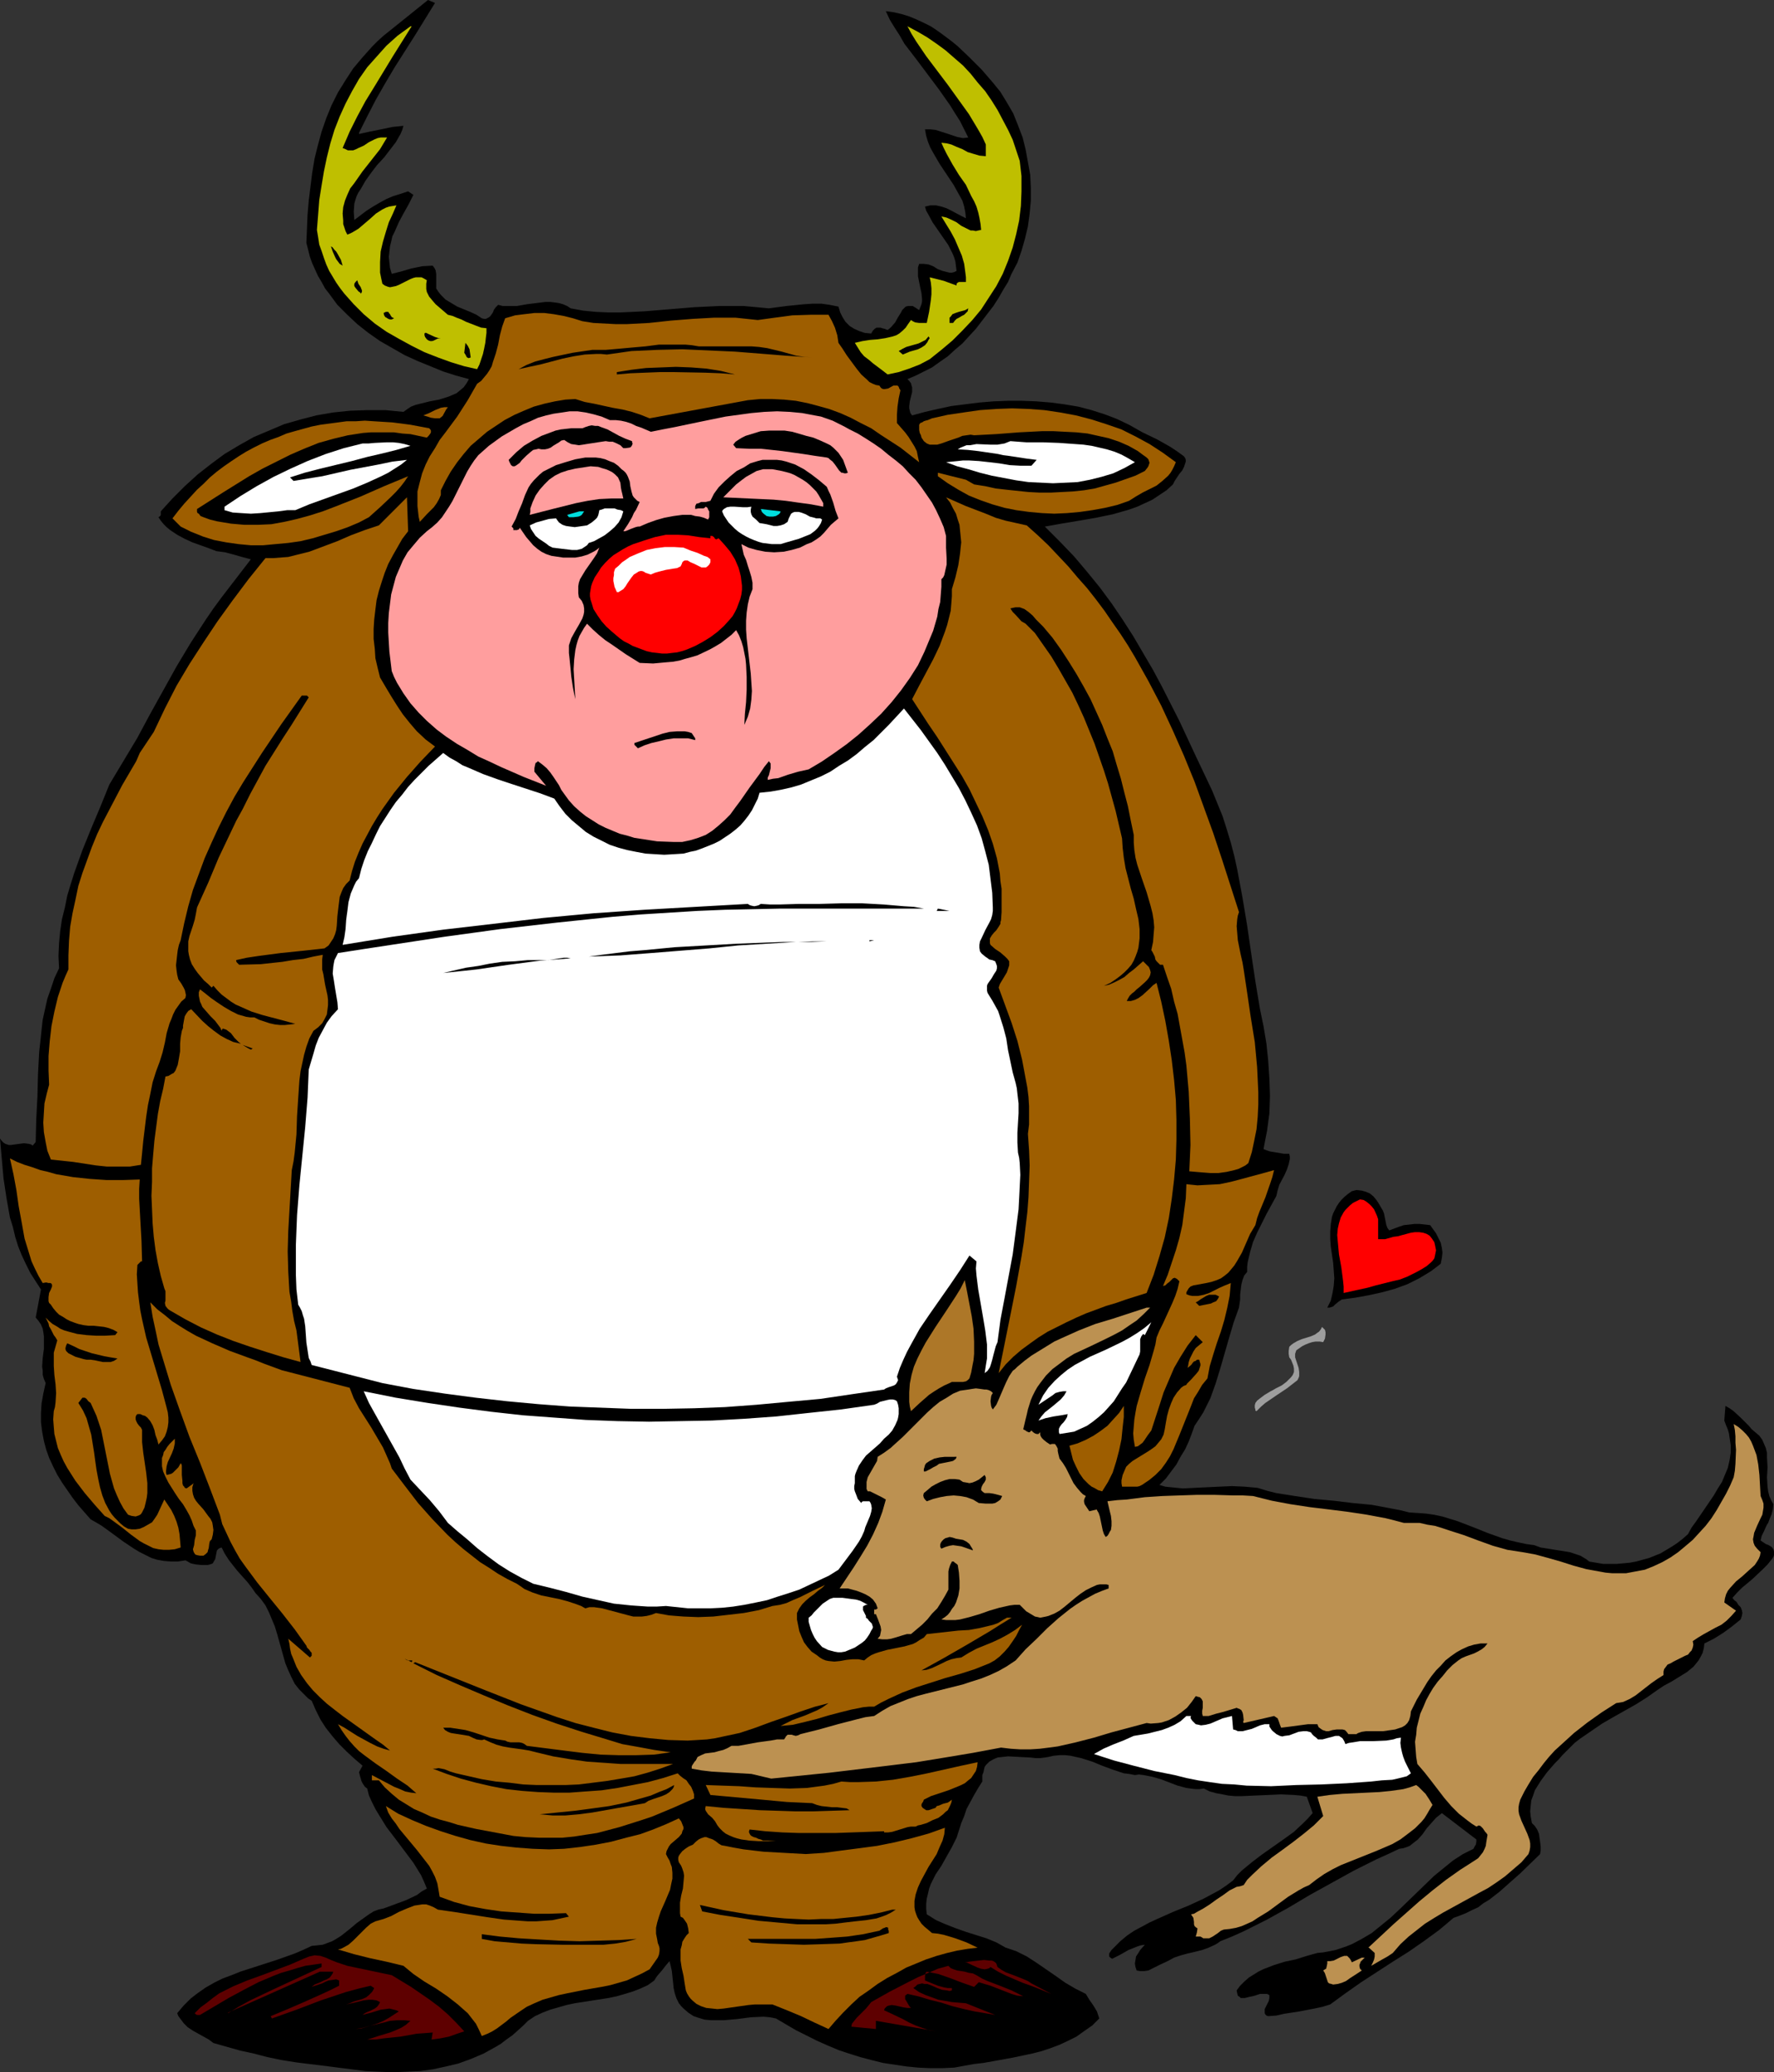 <?xml version="1.0" encoding="UTF-8" standalone="no"?>
<svg
   version="1.0"
   width="129.724mm"
   height="151.436mm"
   id="svg79"
   sodipodi:docname="Costume - Reindeer 2.wmf"
   xmlns:inkscape="http://www.inkscape.org/namespaces/inkscape"
   xmlns:sodipodi="http://sodipodi.sourceforge.net/DTD/sodipodi-0.dtd"
   xmlns="http://www.w3.org/2000/svg"
   xmlns:svg="http://www.w3.org/2000/svg">
  <rect width="100%" height="100%" fill="#333333" stroke="none"/>
  <sodipodi:namedview
     id="namedview79"
     pagecolor="#ffffff"
     bordercolor="#000000"
     borderopacity="0.25"
     inkscape:showpageshadow="2"
     inkscape:pageopacity="0.0"
     inkscape:pagecheckerboard="0"
     inkscape:deskcolor="#d1d1d1"
     inkscape:document-units="mm" />
  <defs
     id="defs1">
    <pattern
       id="WMFhbasepattern"
       patternUnits="userSpaceOnUse"
       width="6"
       height="6"
       x="0"
       y="0" />
  </defs>
  <path
     style="fill:#000000;fill-opacity:1;fill-rule:evenodd;stroke:none"
     d="m 120.23,0.808 -5.494,8.888 -5.656,8.888 -2.586,4.363 -2.586,4.525 -2.424,4.686 -2.262,4.525 v 0.323 l 1.454,-0.323 1.454,-0.323 3.232,-0.646 3.07,-0.646 1.616,-0.162 1.454,-0.162 -0.323,1.131 -0.485,1.131 -1.293,2.262 -1.616,2.101 -1.616,2.101 -1.939,2.101 -1.616,2.101 -1.616,2.262 -0.646,1.131 -0.646,1.131 -0.646,0.97 -0.485,0.97 -0.323,0.97 -0.323,1.131 -0.162,2.262 0.162,2.262 3.394,-2.585 1.778,-1.131 1.939,-1.131 1.778,-0.97 1.939,-0.808 2.101,-0.646 1.939,-0.646 1.454,0.97 -1.293,2.585 -1.454,2.585 -1.293,2.424 -1.131,2.585 -0.646,1.293 -0.323,1.454 -0.323,1.293 -0.162,1.454 -0.162,1.454 0.162,1.616 0.162,1.454 0.485,1.616 1.293,-0.323 1.293,-0.323 2.747,-0.808 3.07,-0.646 2.909,-0.162 0.485,0.646 0.323,0.646 0.162,0.97 v 0.808 1.616 0.808 0.808 l 0.646,0.97 0.646,0.808 0.646,0.646 0.646,0.646 1.616,0.97 1.616,0.97 3.555,1.454 1.778,0.808 1.454,0.97 0.646,0.162 h 0.485 l 0.646,-0.323 0.485,-0.323 0.485,-0.646 0.323,-0.485 0.323,-0.808 0.485,-0.646 0.646,-0.646 1.293,0.323 h 1.293 2.586 l 2.747,-0.485 2.586,-0.323 2.586,-0.323 h 1.293 l 1.293,0.162 1.131,0.162 1.131,0.323 1.131,0.485 0.97,0.646 3.555,0.646 3.394,0.323 3.394,0.162 h 3.394 l 6.787,-0.323 13.736,-1.131 6.787,-0.323 h 3.394 3.394 l 3.555,0.323 3.394,0.323 4.848,-0.646 4.848,-0.485 2.424,-0.162 h 2.424 l 2.262,0.323 2.424,0.485 0.485,1.616 0.646,1.293 0.808,1.293 1.131,1.131 1.293,0.808 1.454,0.646 1.454,0.485 1.778,0.162 0.485,-0.808 0.485,-0.485 0.485,-0.323 h 0.485 0.646 l 0.485,0.162 0.646,0.162 0.808,0.323 0.646,-0.485 0.485,-0.485 0.97,-1.131 0.808,-1.454 0.808,-1.293 0.323,-0.646 0.485,-0.485 0.485,-0.485 0.646,-0.162 h 0.646 0.646 l 0.808,0.485 0.97,0.646 0.323,-0.808 0.323,-0.808 0.162,-0.808 v -0.646 l -0.162,-1.616 -0.323,-1.454 -0.323,-1.616 -0.323,-1.616 v -1.616 -0.808 l 0.323,-0.97 h 0.646 0.646 l 1.293,0.162 1.293,0.485 1.293,0.808 1.293,0.485 1.293,0.323 0.646,0.162 h 0.646 l 0.646,-0.162 0.646,-0.323 -0.162,-1.293 -0.162,-1.293 -0.323,-1.131 -0.485,-1.131 -1.131,-2.262 -1.454,-2.101 -1.454,-2.101 -1.454,-2.101 -1.131,-2.101 -0.646,-1.131 -0.323,-1.131 0.808,-0.162 0.646,-0.162 h 1.616 l 1.454,0.323 1.454,0.485 1.293,0.646 2.747,1.454 1.293,0.646 -0.162,-1.616 -0.323,-1.616 -0.485,-1.616 -0.808,-1.454 -0.808,-1.454 -0.808,-1.454 -1.939,-2.909 -1.939,-2.909 -1.778,-3.07 -0.808,-1.454 -0.646,-1.616 -0.485,-1.616 -0.323,-1.778 h 1.454 l 1.454,0.162 3.07,0.97 2.909,0.97 1.616,0.323 1.454,-0.162 -1.131,-2.262 -1.131,-2.262 -1.454,-2.262 -1.293,-2.101 -3.07,-4.363 -6.302,-8.403 -3.232,-4.201 -1.293,-2.262 -1.454,-2.262 -1.293,-2.101 -1.131,-2.424 2.262,0.323 2.101,0.485 2.101,0.646 1.939,0.808 2.101,0.97 1.939,0.97 1.939,1.293 1.778,1.293 1.939,1.454 1.778,1.454 3.394,3.232 3.232,3.232 3.07,3.555 2.101,2.585 1.778,2.909 1.778,3.07 1.293,3.232 1.293,3.393 0.808,3.232 0.646,3.555 0.646,3.555 0.162,3.555 v 3.555 l -0.323,3.555 -0.485,3.555 -0.808,3.393 -0.97,3.393 -1.131,3.232 -1.616,3.07 -0.97,2.262 -1.293,2.101 -1.293,2.262 -1.454,2.262 -1.616,2.101 -1.616,2.101 -1.616,2.101 -1.939,2.101 -1.778,1.939 -2.101,1.778 -1.939,1.778 -2.101,1.454 -2.262,1.616 -2.262,1.131 -2.262,1.131 -2.262,0.97 0.485,0.485 0.485,0.646 0.162,0.646 0.162,0.485 v 1.293 l -0.646,2.585 -0.162,1.293 v 0.646 l 0.162,0.646 0.162,0.646 0.485,0.646 3.555,-0.97 3.555,-0.808 3.717,-0.808 3.878,-0.485 3.878,-0.485 3.878,-0.323 4.04,-0.162 h 3.878 l 4.04,0.162 3.878,0.323 3.717,0.485 3.878,0.646 3.717,0.97 3.555,1.131 3.394,1.293 3.394,1.616 3.717,2.101 4.04,1.939 3.717,2.101 1.939,1.293 1.778,1.293 0.323,0.485 0.162,0.485 v 0.485 l -0.162,0.485 -0.323,0.97 -0.485,0.97 -0.808,0.97 -0.646,0.97 -0.646,0.97 -0.485,0.97 -1.778,1.616 -1.939,1.293 -1.939,1.293 -2.101,0.97 -2.101,0.97 -2.262,0.808 -2.262,0.646 -2.262,0.646 -4.686,0.97 -4.686,0.808 -4.848,0.808 -4.525,0.808 4.04,4.04 4.04,4.201 3.555,4.201 3.555,4.363 3.232,4.363 3.07,4.525 2.909,4.525 2.747,4.686 2.747,4.686 2.424,4.525 4.848,9.534 4.525,9.695 4.525,9.534 1.454,3.555 1.454,3.555 1.131,3.555 1.131,3.717 0.97,3.717 0.808,3.717 1.454,7.756 1.293,7.756 1.131,7.756 1.131,7.595 1.293,7.756 0.97,4.686 0.808,4.848 0.485,4.686 0.323,4.848 0.162,4.848 -0.162,4.848 -0.323,2.424 -0.323,2.424 -0.485,2.424 -0.485,2.585 0.808,0.323 0.97,0.323 1.939,0.323 1.939,0.323 h 0.808 0.646 l 0.162,0.808 v 0.646 l -0.323,1.454 -0.485,1.454 -0.646,1.454 -1.454,2.747 -0.485,1.616 -0.323,1.454 -2.747,5.009 -1.293,2.585 -1.293,2.585 -1.131,2.585 -0.808,2.747 -0.646,2.747 -0.162,1.293 v 1.454 l -0.808,0.97 -0.485,1.293 -0.323,1.293 -0.162,1.293 -0.162,1.454 v 0.485 0.808 l -0.162,1.131 -0.162,1.131 -1.454,4.04 -1.293,4.363 -2.424,8.403 -1.293,4.201 -1.454,4.04 -0.97,1.939 -0.97,1.939 -1.131,1.778 -1.293,1.939 -0.808,2.262 -0.808,2.101 -0.97,2.101 -1.293,2.101 -1.131,2.101 -1.454,1.939 -1.454,1.939 -1.778,1.778 1.616,0.485 1.616,0.162 3.232,0.323 3.232,-0.162 3.394,-0.162 3.394,-0.162 3.555,-0.162 3.555,0.162 1.778,0.162 1.778,0.162 2.586,0.808 2.586,0.646 5.171,0.808 5.333,0.808 5.333,0.485 5.333,0.646 5.171,0.485 5.171,0.97 2.586,0.485 2.586,0.646 2.424,0.162 2.262,0.162 2.262,0.323 2.262,0.485 2.101,0.646 2.101,0.646 4.202,1.616 4.04,1.616 4.04,1.454 2.262,0.646 2.101,0.485 2.262,0.485 2.262,0.323 1.778,0.646 2.101,0.323 1.939,0.323 2.101,0.323 1.939,0.323 1.939,0.646 0.97,0.323 0.808,0.485 0.808,0.485 0.808,0.646 1.939,0.323 1.939,0.323 h 1.939 1.778 l 1.778,-0.162 1.778,-0.162 1.778,-0.323 1.778,-0.485 1.778,-0.485 1.616,-0.646 1.616,-0.646 1.616,-0.97 1.616,-0.97 1.454,-0.97 1.454,-1.131 1.454,-1.293 0.97,-1.778 1.293,-1.778 2.424,-3.555 2.424,-3.555 1.131,-1.939 1.131,-1.778 0.808,-1.939 0.808,-1.939 0.485,-2.101 0.323,-2.101 v -2.101 l -0.323,-2.101 -0.162,-1.131 -0.323,-1.131 -0.485,-1.131 -0.485,-1.293 0.323,-4.04 1.131,0.646 1.131,0.808 2.101,1.939 0.97,0.97 1.131,1.131 0.808,0.97 0.97,0.808 1.131,0.97 0.808,1.131 0.485,1.131 0.485,1.131 0.323,1.293 v 1.293 l 0.162,2.747 -0.162,2.747 0.162,2.585 0.162,1.293 0.323,1.293 0.485,1.131 0.646,1.131 -0.162,1.454 -0.323,1.293 -0.485,1.131 -0.485,1.293 -0.323,0.485 -0.323,0.646 -0.485,1.131 -0.646,1.293 -0.323,1.293 1.454,0.97 0.808,0.323 0.808,0.485 0.485,0.646 0.162,0.646 v 0.485 0.485 l -0.162,0.485 -0.323,0.485 -1.293,1.616 -1.293,1.293 -2.909,2.747 -2.909,2.424 -1.293,1.293 -1.293,1.454 0.485,0.646 0.646,0.485 0.485,0.808 0.646,0.646 0.323,0.808 0.162,0.808 -0.162,0.808 -0.162,0.485 -0.162,0.485 -2.424,1.939 -2.424,1.778 -2.586,1.616 -1.293,0.646 -1.293,0.646 -0.162,1.293 -0.323,1.293 -0.485,0.97 -0.646,1.131 -0.646,0.808 -0.808,0.97 -1.778,1.454 -2.101,1.293 -2.101,1.293 -2.101,1.131 -1.939,1.293 -2.747,1.939 -3.07,1.939 -6.302,3.555 -3.07,1.778 -3.07,2.101 -3.07,2.101 -1.454,1.131 -1.293,1.293 -2.101,2.101 -0.97,1.131 -1.131,1.131 -2.101,2.424 -1.778,2.424 -0.808,1.293 -0.808,1.293 -0.485,1.454 -0.485,1.293 -0.162,1.454 -0.162,1.616 0.162,1.454 0.323,1.778 0.808,0.808 0.646,0.97 0.485,1.131 0.162,1.131 0.162,1.131 0.162,1.293 v 1.131 l -0.162,0.97 -5.494,5.333 -2.747,2.424 -2.909,2.585 -2.909,2.262 -1.616,0.97 -1.454,1.131 -1.778,0.808 -1.616,0.808 -1.616,0.646 -1.778,0.646 -2.101,1.778 -1.939,1.616 -4.202,3.07 -4.202,2.909 -4.363,2.747 -8.726,5.656 -4.363,3.07 -4.202,3.07 -2.101,0.646 -2.262,0.485 -4.202,0.808 -4.202,0.646 -2.101,0.485 -2.262,0.162 -0.485,-0.162 -0.323,-0.323 -0.162,-0.323 v -0.323 -0.808 l 0.323,-0.646 0.808,-1.616 0.162,-0.808 v -0.808 l -0.646,-0.323 h -0.646 -0.646 -0.646 l -1.454,0.485 -0.646,0.162 -0.808,0.162 -1.293,0.323 h -0.485 -0.646 l -0.323,-0.323 -0.485,-0.323 -0.162,-0.646 -0.162,-0.808 0.97,-1.293 1.131,-1.131 1.293,-1.131 1.293,-0.808 1.293,-0.808 1.293,-0.646 2.909,-1.131 3.07,-0.97 3.07,-0.646 3.07,-0.97 2.909,-0.808 1.616,-0.162 1.778,-0.323 1.616,-0.323 1.454,-0.485 1.454,-0.485 1.616,-0.646 2.747,-1.454 2.747,-1.616 2.586,-2.101 2.586,-2.101 2.424,-2.262 4.848,-4.686 4.848,-4.686 2.586,-2.101 2.586,-2.101 2.747,-1.778 2.909,-1.454 0.323,-0.646 0.323,-0.485 0.162,-0.808 v -0.646 l -9.534,-7.272 -1.616,1.293 -1.293,1.454 -1.293,1.454 -1.131,1.616 -1.293,1.454 -1.454,1.131 -0.808,0.646 -0.808,0.323 -0.97,0.323 -1.131,0.162 -3.07,1.454 -3.232,1.454 -6.141,3.07 -6.141,3.393 -6.141,3.393 -5.979,3.555 -6.141,3.393 -6.141,3.07 -3.232,1.454 -3.232,1.293 -0.646,0.485 -0.808,0.485 -1.778,0.808 -1.778,0.646 -1.939,0.485 -2.101,0.485 -1.778,0.485 -1.939,0.646 -1.778,0.97 -2.101,0.97 -2.262,1.131 -0.97,0.485 -1.131,0.162 h -1.131 l -0.97,-0.162 -0.323,-0.97 -0.162,-0.97 0.162,-0.97 0.162,-0.97 0.646,-0.97 0.485,-0.808 1.293,-1.454 -1.131,0.162 -0.97,0.323 -2.424,0.97 -2.262,1.293 -2.262,1.131 -0.485,-0.323 -0.323,-0.323 v -0.485 -0.323 l 0.646,-0.97 0.646,-0.646 1.778,-1.778 1.939,-1.616 1.939,-1.293 2.101,-1.131 2.101,-1.131 2.101,-0.97 4.363,-1.939 4.363,-1.778 4.202,-1.939 2.101,-1.131 2.101,-1.131 1.939,-1.293 1.939,-1.454 1.131,-1.454 1.293,-1.293 2.747,-2.262 2.747,-2.101 5.979,-4.201 2.909,-2.101 2.586,-2.424 1.293,-1.293 1.293,-1.454 -1.616,-4.525 -1.778,-0.323 -1.778,-0.162 -3.555,-0.162 -3.555,0.162 -3.717,0.162 -3.555,0.162 h -1.939 l -1.778,-0.162 -1.616,-0.323 -1.778,-0.323 -1.778,-0.485 -1.616,-0.808 -1.293,0.162 h -1.131 l -1.293,-0.162 -1.131,-0.162 -2.424,-0.646 -4.686,-1.778 -2.262,-0.646 -2.424,-0.485 -1.293,-0.162 -1.131,0.162 -1.616,-0.323 -1.454,-0.162 -2.909,-0.97 -3.07,-1.131 -2.747,-1.131 -3.07,-0.97 -1.454,-0.323 -1.454,-0.323 -1.454,-0.162 h -1.616 l -1.616,0.162 -1.454,0.323 -0.97,0.162 -1.293,0.162 h -1.293 l -1.454,-0.162 -3.07,-0.162 -3.07,-0.162 -1.454,0.162 -1.454,0.162 -1.131,0.485 -1.131,0.646 -0.485,0.485 -0.485,0.485 -0.323,0.485 -0.162,0.646 -0.162,0.808 -0.323,0.808 v 0.808 0.97 l -1.131,1.778 -1.131,1.939 -0.97,1.778 -1.131,2.101 -0.646,1.939 -0.808,1.939 -1.293,4.04 -1.293,2.585 -1.454,2.585 -1.454,2.585 -1.616,2.424 -1.293,2.585 -0.485,1.293 -0.323,1.454 -0.323,1.293 -0.162,1.454 v 1.454 l 0.162,1.454 1.293,0.808 1.293,0.808 2.586,1.131 2.909,1.131 2.747,0.97 5.656,1.778 2.747,1.131 2.586,1.454 1.454,0.485 1.454,0.485 2.909,1.454 2.747,1.778 2.586,1.778 2.586,1.778 2.747,1.939 2.747,1.616 2.909,1.454 0.97,1.616 1.131,1.616 0.97,1.616 0.323,0.97 0.323,0.97 -1.939,1.939 -2.101,1.454 -2.262,1.616 -2.262,1.131 -2.424,1.131 -2.586,0.97 -2.424,0.808 -2.586,0.646 -5.333,1.131 -5.333,0.97 -2.747,0.485 -2.747,0.323 -5.333,0.97 -3.394,0.162 h -3.232 l -3.394,-0.162 -3.232,-0.323 -3.232,-0.485 -3.232,-0.485 -3.232,-0.808 -3.07,-0.808 -3.07,-0.97 -2.909,-0.97 -3.07,-1.293 -2.909,-1.293 -2.909,-1.454 -2.909,-1.454 -2.747,-1.616 -2.747,-1.616 -1.616,-0.323 -1.778,-0.162 -3.555,0.162 -3.717,0.485 -3.717,0.323 h -1.778 -1.778 l -1.778,-0.162 -1.616,-0.485 -1.454,-0.485 -1.454,-0.97 -1.293,-1.131 -0.646,-0.646 -0.646,-0.808 -0.646,-1.293 -0.485,-1.454 -0.323,-1.454 -0.162,-1.616 -0.323,-3.07 -0.323,-1.454 -0.323,-1.293 -0.97,1.131 -1.131,1.454 -1.131,1.293 -0.485,0.646 -0.485,0.808 -1.778,1.293 -2.101,0.97 -2.101,0.808 -2.101,0.646 -2.262,0.646 -2.262,0.485 -9.373,1.454 -2.262,0.485 -2.262,0.646 -2.262,0.646 -2.101,0.808 -2.101,0.97 -1.939,1.293 -1.454,1.454 -1.454,1.293 -1.454,1.293 -1.616,1.131 -1.454,1.131 -1.616,0.97 -3.232,1.778 -3.394,1.454 -3.555,1.293 -3.394,0.808 -3.717,0.808 -3.555,0.485 -3.878,0.162 -3.717,0.162 -3.717,-0.162 -3.717,-0.162 -3.717,-0.485 -3.878,-0.485 -3.717,-0.485 -4.04,-0.485 -3.878,-0.485 -4.04,-0.646 -3.878,-0.808 -3.717,-0.97 -3.717,-0.808 -7.434,-2.101 -1.293,-0.97 -1.454,-0.808 -2.909,-1.616 -1.454,-0.97 -1.131,-1.131 -0.97,-1.293 -0.485,-0.646 -0.323,-0.808 1.778,-2.101 1.939,-1.939 2.101,-1.616 2.101,-1.454 2.262,-1.293 2.262,-1.131 2.586,-0.97 2.424,-0.97 5.01,-1.616 5.01,-1.616 5.01,-1.778 2.262,-0.97 2.424,-1.131 1.616,-0.162 1.454,-0.162 1.293,-0.485 1.293,-0.485 1.131,-0.646 1.293,-0.808 2.262,-1.778 2.101,-1.778 2.262,-1.616 1.131,-0.808 1.293,-0.808 1.293,-0.485 1.454,-0.323 3.07,-1.131 3.07,-1.131 3.07,-1.454 1.293,-0.97 1.454,-0.808 -0.808,-1.939 -0.808,-1.778 -2.101,-3.393 -2.424,-3.232 -2.424,-3.232 -2.586,-3.393 -2.101,-3.393 -0.97,-1.616 -0.97,-1.939 -0.808,-1.778 -0.485,-1.939 -0.646,-0.485 -0.323,-0.485 -0.323,-0.485 -0.323,-0.646 -0.162,-0.646 -0.162,-0.485 -0.323,-1.293 0.97,-1.778 -2.262,-1.939 -2.101,-1.939 -2.101,-2.101 -1.939,-2.262 -1.778,-2.262 -1.454,-2.262 -1.293,-2.585 -1.131,-2.585 -0.97,-0.646 -0.808,-0.808 -1.616,-1.616 -1.293,-1.616 -0.97,-1.939 -0.808,-1.778 -0.808,-1.939 -1.131,-4.04 -1.131,-4.04 -0.646,-2.101 -0.808,-1.939 -0.808,-1.939 -0.97,-1.939 -1.293,-1.778 -1.454,-1.616 -1.131,-1.616 -1.131,-1.454 -1.454,-1.616 -1.293,-1.454 -1.293,-1.616 -1.131,-1.454 -1.131,-1.778 -0.808,-1.616 -0.485,0.162 -0.323,0.162 -0.485,0.485 -0.162,0.808 -0.162,0.808 -0.162,0.808 -0.485,0.808 -0.162,0.323 -0.323,0.162 -0.485,0.162 -0.646,0.162 h -1.616 l -1.616,-0.162 -0.808,-0.162 -0.646,-0.162 -0.808,-0.485 -0.646,-0.323 -2.101,0.323 h -1.939 l -1.939,-0.162 -1.778,-0.323 -1.616,-0.485 -1.616,-0.808 -1.616,-0.808 -1.616,-0.97 -2.909,-1.939 -3.07,-2.262 -2.909,-2.101 -1.616,-0.97 -1.454,-0.808 -3.394,-3.878 -1.616,-2.101 -1.454,-2.101 -1.454,-2.101 -1.293,-2.101 -1.131,-2.262 -1.131,-2.424 -0.808,-2.262 -0.646,-2.424 -0.485,-2.585 -0.323,-2.585 v -2.585 l 0.162,-2.585 0.485,-2.747 0.646,-2.909 -0.485,-1.131 -0.323,-1.131 v -1.131 l -0.162,-1.131 0.162,-2.424 0.162,-1.293 0.162,-1.131 v -2.424 -1.131 l -0.162,-1.131 -0.162,-0.97 -0.485,-1.131 -0.646,-0.97 -0.808,-0.97 1.454,-7.756 L 9.858,353.885 8.403,351.623 7.11,349.037 5.979,346.613 5.01,344.19 4.202,341.604 3.555,338.857 2.747,336.272 2.262,333.524 1.778,330.777 0.97,325.445 0.485,319.951 0,314.457 l 0.485,0.646 0.485,0.485 0.485,0.323 0.485,0.162 0.485,0.162 h 0.646 l 1.131,-0.162 2.424,-0.323 1.293,0.162 0.646,0.162 0.485,0.323 0.808,-0.97 0.162,-6.302 0.323,-6.14 0.162,-6.302 0.323,-6.14 0.323,-2.909 0.323,-3.07 0.323,-2.909 0.646,-2.909 0.646,-2.909 0.97,-2.747 0.97,-2.909 1.293,-2.747 -0.162,-3.393 0.162,-3.555 0.323,-3.393 0.485,-3.232 0.808,-3.232 0.646,-3.232 0.97,-3.232 0.97,-3.07 2.262,-6.302 2.424,-5.979 2.586,-6.14 2.424,-5.979 3.878,-6.464 3.878,-6.464 3.555,-6.625 7.272,-13.089 3.878,-6.464 4.202,-6.464 2.101,-3.07 2.262,-3.07 8.08,-10.503 -2.424,-0.646 -2.262,-0.646 -2.424,-0.646 -2.424,-0.323 -2.101,-0.808 -2.262,-0.808 -2.262,-0.808 -2.101,-0.97 -2.101,-1.131 -1.939,-1.293 -0.97,-0.808 -0.808,-0.808 -0.808,-0.97 -0.646,-0.97 0.485,-0.323 0.162,-0.323 v -0.97 l 3.232,-3.555 3.394,-3.393 3.555,-3.232 3.717,-2.909 3.717,-2.747 4.04,-2.424 4.04,-2.262 4.202,-1.778 4.202,-1.778 4.525,-1.293 4.363,-1.131 4.686,-0.808 4.686,-0.485 4.848,-0.162 h 4.848 l 5.01,0.485 1.131,-0.808 0.97,-0.646 1.293,-0.485 1.293,-0.323 2.586,-0.646 2.586,-0.485 2.586,-0.808 1.131,-0.485 1.131,-0.485 0.97,-0.808 0.97,-0.808 0.808,-1.131 0.646,-1.131 -3.555,-0.97 -3.555,-1.131 -3.555,-1.454 -3.555,-1.454 -3.555,-1.616 -3.394,-1.939 -3.394,-1.939 -3.232,-2.262 -3.07,-2.424 L 95.99,86.936 93.243,84.189 90.981,81.119 89.849,79.665 88.88,77.887 87.91,76.271 l -0.808,-1.778 -0.808,-1.778 -0.646,-1.778 -0.485,-1.939 -0.485,-1.939 0.162,-3.878 0.162,-3.878 0.323,-3.878 0.485,-3.878 0.485,-3.878 0.646,-3.878 0.97,-3.878 0.97,-3.555 1.293,-3.717 1.454,-3.555 1.778,-3.555 2.101,-3.393 2.101,-3.232 2.586,-3.07 2.747,-3.07 1.454,-1.454 1.616,-1.454 v 0 L 118.291,0 Z"
     id="path1" />
  <path
     style="fill:#bfbf00;fill-opacity:1;fill-rule:evenodd;stroke:none"
     d="m 113.766,7.272 -5.171,8.241 -5.01,8.241 -2.586,4.201 -2.262,4.201 -2.101,4.201 -1.939,4.525 0.808,0.323 0.646,0.323 h 0.808 0.646 l 0.808,-0.323 0.646,-0.323 1.454,-0.646 1.454,-0.97 1.616,-0.808 0.808,-0.323 0.808,-0.162 h 0.808 0.97 l -0.97,1.616 -0.97,1.616 -2.424,3.07 -2.424,3.07 -2.262,3.232 -1.131,1.454 -0.808,1.778 -0.646,1.616 -0.485,1.778 -0.162,1.778 0.162,1.939 v 0.97 l 0.646,1.939 0.485,0.97 0.808,-0.323 0.646,-0.323 1.616,-0.97 3.232,-2.747 1.616,-1.454 1.778,-1.131 0.97,-0.485 0.97,-0.323 0.97,-0.162 0.97,-0.162 -0.97,2.262 -1.131,2.424 -0.808,2.585 -0.808,2.747 -0.646,2.747 -0.162,2.909 v 1.454 1.454 l 0.323,1.616 0.323,1.454 0.646,0.485 0.808,0.323 0.646,0.162 0.808,-0.162 0.808,-0.162 0.808,-0.323 3.232,-1.616 0.808,-0.323 0.646,-0.162 h 0.808 0.808 l 0.646,0.323 0.808,0.485 -0.162,0.97 v 0.808 0.646 l 0.162,0.808 0.646,1.293 0.808,0.97 0.97,1.131 1.131,0.97 2.262,1.939 1.293,0.323 1.131,0.485 1.293,0.485 1.293,0.646 2.909,1.131 1.293,0.485 1.454,0.162 v 1.293 l -0.162,1.293 -0.162,1.454 -0.323,1.616 -0.323,1.454 -0.485,1.454 -0.485,1.454 -0.646,1.293 -3.555,-0.808 -3.717,-1.131 -3.555,-1.293 -3.717,-1.454 -3.555,-1.778 -3.555,-1.939 -3.394,-1.939 -3.232,-2.262 -3.07,-2.585 -2.747,-2.747 -2.586,-2.909 -1.131,-1.454 -1.131,-1.616 -0.97,-1.616 -0.97,-1.616 -0.808,-1.778 -0.646,-1.778 -0.646,-1.939 -0.646,-1.778 -0.323,-2.101 -0.323,-1.939 0.323,-4.04 0.323,-4.201 0.646,-4.04 0.646,-3.878 0.808,-3.878 0.97,-3.878 1.131,-3.717 1.454,-3.717 1.616,-3.555 1.778,-3.393 1.939,-3.393 2.262,-3.232 2.586,-2.909 2.747,-3.07 3.07,-2.747 1.778,-1.293 1.778,-1.293 z"
     id="path2" />
  <path
     style="fill:#bfbf00;fill-opacity:1;fill-rule:evenodd;stroke:none"
     d="m 281.83,44.438 0.485,4.201 v 4.201 l -0.162,4.04 -0.485,4.04 -0.808,3.717 -0.97,3.717 -1.293,3.717 -1.454,3.555 -1.778,3.393 -2.101,3.232 -2.101,3.232 -2.424,2.909 -2.747,2.909 -2.747,2.747 -3.07,2.585 -3.232,2.585 -2.747,1.454 -2.909,1.131 -2.909,0.97 -3.07,0.646 -1.454,-1.131 -1.293,-0.97 -1.293,-0.97 -1.131,-0.97 -1.293,-0.97 -0.97,-1.131 -0.808,-1.293 -0.808,-1.293 2.101,-0.485 2.101,-0.323 2.101,-0.162 2.101,-0.323 2.101,-0.485 0.97,-0.323 0.808,-0.485 0.97,-0.808 0.808,-0.808 0.646,-0.97 0.808,-1.131 0.485,0.323 0.646,0.323 1.131,0.162 h 2.101 l 0.646,-3.07 0.485,-3.232 0.162,-1.616 v -1.616 l -0.162,-1.616 -0.323,-1.454 3.878,0.97 1.778,0.646 1.778,0.646 v -0.485 l 0.323,-0.323 0.323,-0.162 h 0.485 0.97 0.162 0.323 v -1.293 l -0.162,-1.293 -0.323,-2.424 -0.646,-2.262 -0.97,-2.262 -0.97,-2.262 -1.131,-2.101 -2.586,-4.201 0.808,0.162 0.646,0.162 1.454,0.646 1.293,0.646 1.293,0.97 1.293,0.646 1.293,0.646 h 0.646 l 0.808,0.162 0.646,-0.162 0.808,-0.162 -0.162,-1.616 -0.323,-1.778 -0.323,-1.454 -0.485,-1.616 -0.646,-1.454 -0.808,-1.454 -1.454,-3.07 -1.939,-2.747 -1.778,-2.909 -1.616,-2.909 -0.808,-1.616 -0.646,-1.454 1.454,0.162 1.293,0.323 1.454,0.646 1.616,0.646 1.454,0.808 1.616,0.485 1.616,0.485 1.778,0.162 v -3.232 l -0.97,-2.101 -1.293,-2.262 -2.424,-4.04 -2.909,-4.04 -2.909,-4.04 -5.979,-7.918 -2.747,-4.04 -1.293,-2.101 -1.131,-2.101 2.747,1.454 2.747,1.616 2.586,1.778 2.424,1.778 2.424,2.101 2.424,2.101 2.101,2.262 1.939,2.424 2.101,2.424 1.778,2.585 1.616,2.585 1.454,2.747 1.454,2.747 1.293,2.747 0.97,2.909 z"
     id="path3" />
  <path
     style="fill:#000000;fill-opacity:1;fill-rule:evenodd;stroke:none"
     d="m 94.697,73.362 -0.808,-0.485 -0.485,-0.646 -0.485,-0.646 -0.323,-0.646 -0.646,-1.454 -0.485,-1.454 0.485,0.323 0.485,0.646 0.485,0.485 0.485,0.808 0.808,1.454 z"
     id="path4" />
  <path
     style="fill:#000000;fill-opacity:1;fill-rule:evenodd;stroke:none"
     d="m 99.707,81.119 -0.162,-0.323 -0.485,-0.323 -0.808,-0.97 -0.323,-0.485 v -0.646 l 0.323,-0.485 0.162,-0.162 0.323,-0.323 0.162,0.485 0.162,0.485 0.646,0.97 0.162,0.485 0.162,0.323 v 0.485 z"
     id="path5" />
  <path
     style="fill:#000000;fill-opacity:1;fill-rule:evenodd;stroke:none"
     d="m 267.609,85.159 -0.162,0.808 -0.485,0.485 -0.485,0.485 -0.646,0.323 -0.808,0.485 -0.646,0.323 -0.485,0.485 -0.485,0.646 h -0.97 V 88.552 88.067 87.744 l 0.323,-0.323 0.485,-0.646 0.808,-0.323 0.97,-0.323 1.778,-0.485 z"
     id="path6" />
  <path
     style="fill:#000000;fill-opacity:1;fill-rule:evenodd;stroke:none"
     d="m 108.918,87.906 -0.323,0.162 -0.323,0.162 h -0.485 l -0.485,-0.162 -0.485,-0.323 -0.323,-0.162 -0.323,-0.485 -0.162,-0.646 0.323,-0.162 0.323,-0.162 h 0.646 l 0.323,0.485 0.162,0.162 0.162,0.323 0.323,0.485 z"
     id="path7" />
  <path
     style="fill:#9e5e00;fill-opacity:1;fill-rule:evenodd;stroke:none"
     d="m 160.953,88.714 3.07,0.485 3.07,0.162 3.07,0.162 h 3.07 l 6.141,-0.323 5.979,-0.646 6.141,-0.485 5.818,-0.323 h 3.07 2.909 l 3.07,0.323 3.07,0.323 4.686,-0.646 4.848,-0.646 5.01,-0.162 h 5.01 l 0.97,1.778 0.808,1.778 0.646,2.101 0.323,2.101 1.131,1.616 1.131,1.778 2.747,3.717 1.293,1.616 1.616,1.454 0.646,0.646 0.97,0.485 0.808,0.323 0.97,0.162 0.323,0.485 0.323,0.323 0.485,0.162 h 0.323 l 0.97,-0.162 1.454,-0.808 h 0.485 0.323 0.323 l 0.323,0.323 0.162,0.485 0.323,0.485 -0.485,2.262 -0.323,2.262 -0.162,2.262 v 2.262 l 2.262,2.585 0.97,1.293 0.808,1.293 0.808,1.293 0.646,1.293 0.323,1.616 0.323,1.454 -5.171,-4.04 -2.747,-1.778 -2.747,-1.778 -2.586,-1.778 -2.909,-1.454 -2.747,-1.454 -2.909,-1.293 -3.07,-1.131 -2.909,-0.808 -3.07,-0.808 -3.232,-0.646 -3.232,-0.323 -3.232,-0.162 h -3.394 l -3.394,0.323 -27.149,5.009 -2.424,-0.97 -2.424,-0.808 -2.586,-0.646 -2.747,-0.485 -5.171,-1.131 -2.586,-0.485 -2.586,-0.808 -2.747,0.162 -2.909,0.485 -2.909,0.646 -2.909,0.808 -2.747,1.131 -2.586,1.131 -2.747,1.454 -2.424,1.616 -2.424,1.616 -2.262,1.939 -2.262,1.939 -1.939,2.262 -1.778,2.262 -1.778,2.585 -1.454,2.585 -1.293,2.585 v 1.293 l -0.485,1.131 -0.646,1.131 -0.808,1.131 -1.939,1.939 -1.939,2.101 -0.323,-1.454 -0.162,-1.454 -0.162,-1.454 v -2.747 -1.293 l 0.646,-2.585 0.646,-2.424 0.97,-2.424 1.131,-2.262 1.454,-2.262 1.293,-2.262 1.616,-2.101 3.232,-4.363 2.909,-4.525 1.293,-2.262 1.293,-2.262 1.131,-0.808 0.808,-0.97 0.808,-0.97 0.646,-0.97 0.646,-1.131 0.323,-1.131 0.808,-2.424 0.646,-2.424 0.485,-2.585 0.646,-2.424 0.808,-2.262 2.747,-0.808 2.586,-0.323 2.747,-0.323 h 2.747 l 2.586,0.323 2.747,0.485 2.586,0.646 z"
     id="path8" />
  <path
     style="fill:#000000;fill-opacity:1;fill-rule:evenodd;stroke:none"
     d="m 121.846,93.4 -0.97,0.162 -0.97,0.485 -0.485,0.162 h -0.485 l -0.485,-0.162 -0.485,-0.323 -0.485,-0.646 -0.162,-0.485 v -0.323 -0.162 l 0.162,-0.162 h 0.323 l 0.646,0.323 1.778,0.808 0.97,0.323 h 0.323 z"
     id="path9" />
  <path
     style="fill:#000000;fill-opacity:1;fill-rule:evenodd;stroke:none"
     d="m 256.944,93.4 -0.323,0.485 -0.323,0.646 -0.646,0.808 -0.97,0.646 -0.97,0.485 -2.262,0.646 -1.939,0.808 -1.131,-0.97 1.131,-0.646 0.97,-0.485 2.262,-0.646 1.131,-0.323 0.97,-0.485 0.97,-0.485 0.808,-0.97 z"
     id="path10" />
  <path
     style="fill:#000000;fill-opacity:1;fill-rule:evenodd;stroke:none"
     d="m 130.088,98.732 -0.485,0.162 h -0.162 l -0.323,-0.162 -0.162,-0.162 -0.323,-0.646 -0.323,-0.485 0.323,-2.747 0.646,0.808 0.485,0.97 0.162,1.131 z"
     id="path11" />
  <path
     style="fill:#000000;fill-opacity:1;fill-rule:evenodd;stroke:none"
     d="m 207.656,95.662 2.101,0.162 2.262,0.323 4.04,0.97 4.04,1.131 2.262,0.323 2.101,0.162 -7.11,-0.485 -14.221,-1.131 -7.272,-0.323 -7.272,-0.323 -6.949,0.162 -3.555,0.162 -3.555,0.162 -3.394,0.485 -3.394,0.485 -1.616,-0.162 h -1.454 l -3.07,0.162 -3.07,0.485 -3.07,0.646 -3.07,0.808 -3.07,0.808 -3.07,0.646 -2.909,0.646 2.101,-1.131 2.424,-0.97 2.424,-0.646 2.586,-0.646 5.333,-1.131 5.494,-0.808 h 3.717 l 3.717,-0.323 3.555,-0.323 3.717,-0.323 3.717,-0.485 h 3.555 3.717 l 1.778,0.162 1.939,0.323 z"
     id="path12" />
  <path
     style="fill:#000000;fill-opacity:1;fill-rule:evenodd;stroke:none"
     d="m 203.131,103.418 -4.04,-0.323 -4.202,-0.162 -8.403,-0.162 h -4.202 l -4.04,0.162 -4.04,0.162 -3.717,0.323 v -0.646 l 4.04,-0.646 4.04,-0.485 4.202,-0.162 4.04,-0.162 4.202,0.162 4.202,0.323 4.04,0.646 z"
     id="path13" />
  <path
     style="fill:#9e5e00;fill-opacity:1;fill-rule:evenodd;stroke:none"
     d="m 123.785,112.468 -0.485,0.646 -0.97,1.778 -0.808,0.646 h -1.293 l -1.131,-0.162 -0.97,-0.323 -1.131,-0.323 1.616,-0.646 1.616,-0.808 1.616,-0.646 0.97,-0.162 z"
     id="path14" />
  <path
     style="fill:#9e5e00;fill-opacity:1;fill-rule:evenodd;stroke:none"
     d="m 324.977,127.657 -0.485,1.131 -0.485,0.97 -0.485,0.808 -0.646,0.808 -1.616,1.454 -1.616,1.293 -1.939,0.97 -1.939,0.97 -1.939,1.131 -1.778,1.131 -3.232,1.131 -3.394,0.808 -3.555,0.646 -3.394,0.485 -3.555,0.323 -3.555,0.162 -3.394,-0.162 -3.555,-0.323 -3.555,-0.485 -3.232,-0.646 -3.394,-0.97 -3.232,-1.131 -3.232,-1.293 -2.909,-1.616 -2.909,-1.778 -2.747,-1.939 v -0.97 l 2.586,0.646 2.586,0.646 2.586,0.646 1.131,0.646 1.131,0.646 3.07,0.485 2.909,0.646 2.909,0.323 3.07,0.323 3.07,0.323 3.07,0.162 h 3.07 l 3.07,-0.162 3.07,-0.162 3.07,-0.323 2.909,-0.485 2.909,-0.808 2.909,-0.808 2.747,-0.97 2.747,-0.97 2.586,-1.293 0.646,-0.808 0.323,-0.485 0.162,-0.485 0.162,-0.485 -0.162,-0.485 -0.162,-0.485 -0.485,-0.485 -1.131,-0.808 -1.293,-0.97 -2.586,-1.454 -2.586,-1.131 -2.909,-0.97 -2.909,-0.646 -2.909,-0.646 -3.07,-0.323 -3.232,-0.162 -3.07,-0.162 h -3.232 l -6.302,0.323 -6.302,0.485 -3.07,0.162 -3.07,0.162 -0.97,-0.162 -1.131,0.162 -1.131,0.162 -1.131,0.485 -2.424,0.808 -2.262,0.808 -1.131,0.323 h -1.131 -0.97 l -0.808,-0.323 -0.808,-0.646 -0.323,-0.485 -0.323,-0.485 -0.162,-0.646 -0.323,-0.646 -0.162,-0.808 v -0.808 -0.646 l 0.323,-0.485 0.485,-0.162 0.485,-0.323 0.485,-0.162 0.646,-0.162 1.131,-0.485 4.363,-0.97 4.363,-0.646 4.525,-0.646 4.525,-0.323 4.363,-0.162 4.525,0.162 4.363,0.323 4.363,0.646 4.363,0.808 4.363,1.131 4.04,1.293 4.202,1.454 3.878,1.939 3.878,2.101 3.717,2.424 z"
     id="path15" />
  <path
     style="fill:#ff9e9e;fill-opacity:1;fill-rule:evenodd;stroke:none"
     d="m 179.861,119.254 3.232,-0.646 3.394,-0.646 6.949,-1.454 7.11,-1.454 3.555,-0.485 3.555,-0.485 3.555,-0.323 3.555,-0.162 3.555,0.162 3.394,0.323 3.394,0.646 1.778,0.323 3.232,1.131 1.616,0.808 1.616,0.808 1.454,0.808 2.262,1.131 2.101,1.293 2.262,1.454 2.101,1.454 1.939,1.616 2.101,1.616 1.939,1.616 1.778,1.939 1.778,1.778 1.616,2.101 1.454,2.101 1.454,2.101 1.131,2.101 1.131,2.424 0.97,2.262 0.646,2.424 v 1.616 1.616 l 0.162,3.07 v 1.616 l -0.323,1.454 -0.323,1.454 -0.323,0.646 -0.485,0.485 v 2.101 l -0.162,2.101 -0.162,2.101 -0.485,1.939 -0.323,2.101 -1.131,3.878 -0.808,1.939 -1.616,3.878 -1.778,3.717 -2.262,3.555 -2.424,3.393 -2.586,3.232 -2.909,3.232 -3.07,2.909 -3.232,2.909 -3.232,2.585 -3.394,2.424 -3.555,2.424 -3.555,2.101 -1.454,0.323 -1.454,0.323 -2.747,0.808 -2.747,0.97 -1.454,0.162 -1.454,0.323 v -0.646 l 0.323,-0.646 0.162,-0.646 0.162,-0.646 0.162,-0.646 v -0.646 -0.646 l -0.485,-0.646 -1.293,1.616 -1.293,1.939 -2.747,3.717 -2.586,3.717 -1.454,1.939 -1.293,1.778 -1.616,1.616 -1.616,1.454 -1.778,1.454 -1.778,1.131 -2.101,0.808 -2.101,0.646 -2.262,0.485 h -1.293 -1.293 l -4.363,-0.162 -2.101,-0.323 -2.101,-0.323 -2.101,-0.323 -2.101,-0.646 -1.939,-0.485 -1.939,-0.808 -1.939,-0.808 -1.939,-0.97 -1.778,-1.131 -1.778,-1.131 -1.616,-1.293 -1.616,-1.454 -1.454,-1.616 -1.293,-1.778 -0.808,-1.131 -0.646,-1.293 -1.616,-2.424 -0.808,-1.131 -0.97,-1.131 -1.131,-0.97 -1.293,-0.97 -0.323,0.323 -0.323,0.162 -0.162,0.646 -0.162,0.808 v 0.97 l 3.232,3.878 -6.141,-2.424 -6.302,-2.747 -3.07,-1.454 -3.232,-1.454 -2.909,-1.778 -3.07,-1.778 -2.909,-1.939 -2.586,-1.939 -2.747,-2.424 -2.262,-2.262 -2.262,-2.585 -1.939,-2.747 -1.778,-2.909 -0.808,-1.616 -0.646,-1.616 -0.646,-5.333 -0.162,-2.585 -0.162,-2.747 v -2.585 l 0.162,-2.747 0.323,-2.585 0.323,-2.585 0.646,-2.424 0.646,-2.424 0.97,-2.262 0.97,-2.262 1.293,-2.262 1.616,-1.939 1.778,-2.101 1.939,-1.778 1.454,-1.131 1.454,-1.293 1.293,-1.454 0.97,-1.454 0.97,-1.454 0.97,-1.616 3.232,-6.464 0.808,-1.616 0.97,-1.616 0.97,-1.454 1.131,-1.454 1.454,-1.293 1.454,-1.293 1.778,-1.293 1.778,-1.293 1.939,-1.131 1.939,-1.131 2.101,-1.131 1.939,-0.808 2.101,-0.97 2.262,-0.646 2.101,-0.485 2.262,-0.323 2.101,-0.323 h 2.262 l 2.262,0.323 2.101,0.485 2.262,0.646 2.262,0.97 h 1.616 l 1.454,0.162 1.454,0.323 1.454,0.485 1.293,0.646 1.454,0.485 z"
     id="path16" />
  <path
     style="fill:#9e5e00;fill-opacity:1;fill-rule:evenodd;stroke:none"
     d="m 118.614,118.285 0.323,0.323 0.162,0.323 v 0.485 l -0.162,0.323 -0.485,0.646 -0.485,0.485 -2.262,-0.485 -2.262,-0.485 -2.262,-0.162 -2.262,-0.323 h -2.101 -2.262 -2.101 l -2.101,0.162 -2.101,0.323 -2.101,0.323 -4.04,0.97 -4.04,1.131 -4.04,1.616 -3.717,1.616 -3.878,1.939 -3.878,1.939 -3.717,2.101 -7.272,4.525 -7.11,4.525 v 0.323 0.485 l 0.162,0.323 0.323,0.162 0.485,0.646 0.808,0.323 1.778,0.646 1.939,0.485 1.939,0.323 1.939,0.323 3.717,0.323 h 3.717 l 3.717,-0.162 3.555,-0.646 3.555,-0.808 3.555,-0.97 3.555,-1.131 3.394,-1.293 6.949,-2.747 6.626,-2.909 6.626,-2.747 -0.97,1.454 -1.131,1.454 -1.293,1.454 -1.454,1.454 -2.909,2.747 -3.07,2.747 -2.747,1.454 -3.07,1.293 -3.232,1.131 -3.232,0.97 -3.232,0.97 -3.394,0.808 -3.394,0.485 -3.555,0.323 -3.394,0.323 h -3.394 l -3.394,-0.323 -3.394,-0.485 -3.394,-0.646 -3.07,-0.97 -3.232,-1.293 -2.909,-1.454 -2.262,-2.262 1.616,-2.101 1.616,-1.939 1.778,-1.939 1.778,-1.939 1.778,-1.616 1.778,-1.778 1.939,-1.616 1.939,-1.454 2.101,-1.454 1.939,-1.293 2.101,-1.293 2.101,-1.131 2.262,-1.131 2.262,-0.97 2.262,-0.808 2.262,-0.97 2.262,-0.646 4.686,-1.293 2.424,-0.485 2.424,-0.323 2.424,-0.323 2.424,-0.323 h 2.586 l 2.424,-0.162 2.424,0.162 5.171,0.323 5.01,0.646 z"
     id="path17" />
  <path
     style="fill:#000000;fill-opacity:1;fill-rule:evenodd;stroke:none"
     d="m 174.689,121.84 v 0.323 l 0.162,0.323 -0.162,0.485 -0.323,0.485 -0.323,0.162 -1.131,0.162 h -0.646 l -0.808,-0.808 -0.97,-0.485 -1.131,-0.485 h -0.97 l -0.97,-0.162 -1.131,0.162 -4.202,0.646 -0.97,0.162 -1.131,0.162 -0.97,-0.162 -1.131,-0.162 -0.97,-0.485 -0.97,-0.646 -0.808,0.162 -0.646,0.485 -0.808,0.485 -0.808,0.485 -0.646,0.485 -0.808,0.323 -0.808,0.162 h -0.97 l -0.808,-0.162 -0.646,0.162 -0.808,0.162 -0.646,0.485 -1.293,1.131 -1.293,1.293 -0.485,0.646 -0.646,0.485 -0.485,0.323 -0.323,0.162 h -0.485 l -0.485,-0.323 -0.323,-0.646 -0.162,-0.323 -0.162,-0.485 2.101,-2.101 2.101,-1.778 2.424,-1.454 2.424,-1.293 2.586,-0.97 1.293,-0.485 1.454,-0.323 1.454,-0.162 1.454,-0.162 h 1.454 1.616 l 0.808,-0.323 0.97,-0.323 0.808,-0.162 0.97,0.162 h 0.808 l 0.808,0.323 1.778,0.646 3.232,1.778 1.778,0.808 z"
     id="path18" />
  <path
     style="fill:#000000;fill-opacity:1;fill-rule:evenodd;stroke:none"
     d="m 233.027,127.011 1.293,3.555 -0.485,0.162 h -0.485 l -0.485,-0.162 h -0.323 l -0.646,-0.646 -1.131,-1.616 -0.646,-0.808 -0.808,-0.646 -0.323,-0.323 -0.485,-0.162 -3.394,-0.485 -3.07,-0.485 -5.818,-0.808 -2.909,-0.323 -3.07,-0.323 h -3.232 l -3.555,-0.162 -0.808,-0.97 0.646,-0.808 0.97,-0.646 0.808,-0.485 0.97,-0.485 2.101,-0.646 2.101,-0.646 2.262,-0.162 h 2.262 2.101 l 2.101,0.323 3.878,1.131 1.939,0.485 1.939,0.808 1.778,0.808 0.97,0.485 0.808,0.646 0.646,0.646 0.808,0.808 0.646,0.97 z"
     id="path19" />
  <path
     style="fill:#ffffff;fill-opacity:1;fill-rule:evenodd;stroke:none"
     d="m 313.665,127.657 -1.454,0.808 -1.454,0.808 -3.07,1.454 -3.232,0.97 -3.232,0.808 -3.394,0.646 -3.394,0.162 -3.394,0.162 -3.394,-0.162 -3.394,-0.162 -3.394,-0.485 -3.394,-0.646 -3.394,-0.646 -3.232,-0.808 -3.232,-0.97 -3.07,-0.808 -3.07,-1.131 1.616,-0.162 1.616,-0.162 1.454,-0.162 h 1.616 l 2.747,0.162 2.909,0.323 2.747,0.323 2.909,0.485 2.909,0.162 h 3.07 l 1.454,-1.616 -2.586,-0.323 -5.333,-0.808 -1.293,-0.162 -1.454,-0.323 -5.494,-0.808 -2.909,-0.323 -2.747,-0.162 0.808,-0.485 0.808,-0.323 0.808,-0.323 h 0.97 l 1.778,-0.323 3.878,0.162 h 1.939 l 1.939,-0.323 0.808,-0.323 0.808,-0.323 4.363,0.323 h 4.525 l 4.525,0.162 4.525,0.323 2.262,0.162 2.262,0.323 2.101,0.485 2.101,0.485 2.101,0.646 1.939,0.808 1.778,0.97 z"
     id="path20" />
  <path
     style="fill:#ffffff;fill-opacity:1;fill-rule:evenodd;stroke:none"
     d="m 113.443,123.133 -3.878,1.131 -3.878,0.97 -4.202,0.97 -4.202,1.131 -8.726,2.101 -4.363,1.131 -4.04,1.293 0.97,0.97 3.878,-0.646 4.04,-0.646 7.757,-1.778 7.757,-1.454 3.878,-0.808 4.04,-0.485 -1.616,1.293 -1.778,1.131 -1.778,1.131 -1.939,0.97 -3.878,1.778 -3.878,1.616 -4.04,1.454 -4.04,1.454 -4.04,1.454 -3.878,1.616 H 79.346 l -2.424,0.323 -5.01,0.485 -2.586,0.162 -2.586,-0.162 -2.424,-0.162 -1.131,-0.323 -1.131,-0.323 v -0.97 l 4.363,-2.909 4.525,-2.747 4.686,-2.585 4.686,-2.262 4.686,-2.101 5.01,-1.939 5.01,-1.616 5.171,-1.293 h 1.616 l 1.778,-0.162 3.394,-0.162 h 1.616 l 1.616,0.162 1.616,0.323 z"
     id="path21" />
  <path
     style="fill:#000000;fill-opacity:1;fill-rule:evenodd;stroke:none"
     d="m 171.781,129.596 0.646,0.485 0.485,0.485 0.323,0.485 0.323,0.646 0.485,1.293 0.162,1.293 0.323,1.454 0.323,1.131 0.323,0.485 0.485,0.485 0.485,0.485 0.646,0.323 -0.97,2.101 -0.646,0.97 -0.485,1.131 -1.131,1.939 -1.293,1.939 h 0.485 l 0.485,-0.162 1.131,-0.485 1.293,-0.485 0.646,-0.162 h 0.485 l 2.262,-0.97 2.262,-0.808 2.262,-0.646 2.586,-0.485 2.424,-0.323 h 2.424 l 1.131,0.323 1.293,0.162 1.131,0.323 1.131,0.485 0.162,-0.323 0.162,-0.323 v -1.131 -0.485 l -0.323,-0.485 -0.162,-0.485 -0.485,-0.323 -0.323,0.323 -0.323,0.162 h -0.646 -0.808 l -0.808,0.162 v -0.485 -0.323 l 0.323,-0.646 0.646,-0.162 0.646,-0.323 h 0.646 0.646 l 0.646,-0.162 0.646,-0.162 0.97,-1.939 1.293,-1.778 1.616,-1.616 1.616,-1.454 1.778,-1.454 1.939,-0.97 1.778,-1.131 2.101,-0.646 1.293,-0.323 h 1.454 1.293 1.293 l 1.293,0.162 1.293,0.323 2.424,0.808 2.424,1.293 2.101,1.454 2.101,1.616 2.101,1.778 0.485,1.131 0.485,0.97 0.808,2.262 0.646,2.262 0.808,2.101 -0.97,0.808 -1.131,0.97 -0.97,1.131 -0.97,1.131 -0.97,0.97 -1.131,0.808 -1.293,0.808 -1.293,0.485 -0.97,0.485 -0.97,0.485 -2.262,0.646 -2.262,0.485 -2.586,0.162 -2.424,-0.162 -2.424,-0.485 -2.262,-0.646 -0.97,-0.485 -0.97,-0.485 0.323,1.454 0.323,1.454 0.646,1.454 0.485,1.616 0.485,1.454 0.485,1.616 0.323,1.616 v 1.778 l -0.808,2.101 -0.485,2.101 -0.323,2.262 -0.162,2.262 v 2.424 l 0.162,2.424 1.131,9.695 0.162,2.424 0.162,2.424 -0.162,2.424 -0.323,2.424 -0.646,2.262 -0.97,2.262 0.162,-3.07 0.323,-3.232 0.162,-3.393 v -3.555 l -0.162,-3.393 -0.162,-1.616 -0.323,-1.616 -0.323,-1.616 -0.485,-1.616 -0.646,-1.616 -0.808,-1.454 -1.293,1.293 -1.454,1.131 -1.454,1.131 -1.616,0.97 -1.454,0.808 -3.394,1.616 -1.616,0.485 -1.778,0.485 -1.616,0.485 -1.778,0.323 -1.939,0.162 -3.555,0.323 -3.717,-0.162 -3.878,-2.424 -3.717,-2.585 -1.939,-1.293 -1.778,-1.454 -1.616,-1.454 -1.616,-1.616 -0.808,1.131 -0.646,1.131 -0.646,1.131 -0.485,1.293 -0.323,1.131 -0.323,1.454 -0.323,2.585 -0.162,2.747 0.162,2.747 0.323,5.494 -0.323,-1.454 -0.323,-1.616 -0.485,-3.232 -0.162,-1.778 -0.162,-1.616 -0.162,-1.616 -0.162,-1.454 v -0.97 -1.131 l 0.323,-0.97 0.323,-0.97 0.97,-1.778 1.131,-1.939 0.97,-1.778 0.323,-0.97 0.162,-0.808 v -0.97 l -0.162,-0.97 -0.485,-1.131 -0.808,-0.97 -0.162,-1.131 v -0.97 -0.97 l 0.162,-0.97 0.323,-0.97 0.485,-0.808 0.97,-1.616 1.131,-1.616 1.131,-1.616 0.97,-1.454 0.323,-0.808 0.323,-0.808 -0.808,0.646 -0.808,0.485 -1.616,0.808 -1.616,0.485 -1.778,0.323 h -1.616 -1.778 l -3.232,-0.485 -1.454,-0.485 -1.293,-0.646 -1.131,-0.808 -1.131,-0.97 -0.97,-1.131 -0.97,-1.131 -1.778,-2.585 -0.162,0.323 -0.162,0.162 -0.485,0.162 h -0.485 -0.485 v -0.485 l -0.162,-0.162 -0.323,-0.323 1.131,-2.101 0.808,-2.101 0.485,-1.131 0.485,-1.131 0.808,-2.262 0.97,-2.101 0.646,-0.97 0.808,-0.97 0.808,-0.808 0.808,-0.808 0.97,-0.808 1.293,-0.646 2.262,-1.131 2.586,-0.808 2.747,-0.808 2.747,-0.485 h 1.454 1.454 l 1.293,0.162 1.293,0.323 1.131,0.485 1.293,0.485 1.131,0.808 z"
     id="path22" />
  <path
     style="fill:#ff9e9e;fill-opacity:1;fill-rule:evenodd;stroke:none"
     d="m 170.811,131.859 0.646,1.454 0.162,1.454 0.162,0.808 0.162,0.646 0.323,1.454 h -3.232 l -3.394,0.162 -3.232,0.485 -3.232,0.646 -6.464,1.616 -6.302,1.616 0.162,-0.808 v -0.97 l 0.646,-1.778 0.808,-1.778 1.131,-1.616 1.293,-1.454 1.293,-1.293 1.616,-1.131 1.616,-0.808 1.939,-0.646 2.101,-0.485 2.101,-0.323 2.101,-0.323 2.101,0.162 0.97,0.323 1.131,0.323 0.808,0.323 0.97,0.485 0.808,0.646 z"
     id="path23" />
  <path
     style="fill:#ff9e9e;fill-opacity:1;fill-rule:evenodd;stroke:none"
     d="m 227.533,138.969 v 0.97 l -3.394,-0.646 -3.555,-0.485 -3.394,-0.485 -3.394,-0.323 -6.949,-0.323 -6.949,-0.323 2.424,-2.424 1.131,-1.131 1.454,-1.131 1.293,-0.97 1.454,-0.808 1.454,-0.808 1.778,-0.485 h 2.586 l 2.586,0.485 1.293,0.323 1.131,0.323 1.131,0.485 1.131,0.646 1.131,0.646 0.97,0.646 0.97,0.808 0.808,0.808 0.97,0.97 0.646,0.97 0.646,1.131 z"
     id="path24" />
  <path
     style="fill:#9e5e00;fill-opacity:1;fill-rule:evenodd;stroke:none"
     d="m 112.797,146.725 -1.616,2.101 -1.293,2.262 -1.293,2.262 -1.293,2.424 -0.97,2.424 -0.808,2.424 -0.808,2.585 -0.646,2.585 -0.323,2.585 -0.323,2.747 -0.162,2.585 v 2.747 l 0.323,2.747 0.162,2.585 0.646,2.747 0.646,2.585 1.616,2.747 1.454,2.424 1.616,2.585 1.616,2.424 1.939,2.424 1.939,2.262 2.424,2.262 2.586,1.939 -4.04,4.201 -3.717,4.201 -3.555,4.363 -1.616,2.262 -1.616,2.262 -1.454,2.262 -1.454,2.424 -1.293,2.424 -1.293,2.424 -1.131,2.585 -0.97,2.424 -0.808,2.585 -0.646,2.585 -0.97,0.97 -0.808,1.131 -0.485,1.131 -0.485,1.293 -0.162,1.293 -0.162,1.293 -0.323,2.747 -0.162,2.585 -0.162,1.293 -0.323,1.131 -0.485,1.131 -0.646,0.97 -0.646,0.97 -1.131,0.808 -2.909,0.323 -2.909,0.323 -6.302,0.646 -6.141,0.808 -3.232,0.485 -2.909,0.646 v 0.323 l 0.162,0.323 0.323,0.323 0.323,0.323 5.979,-0.162 5.979,-0.646 2.909,-0.485 2.909,-0.323 2.747,-0.646 2.586,-0.485 -0.162,1.293 v 1.293 1.454 l 0.323,1.293 0.485,2.909 0.646,2.909 0.162,1.293 v 1.454 l -0.162,1.293 -0.162,1.293 -0.646,1.293 -0.646,1.131 -1.131,1.131 -0.646,0.485 -0.646,0.485 -1.131,2.101 -0.808,2.262 -0.646,2.262 -0.485,2.262 -0.485,2.262 -0.323,2.585 -0.323,4.848 -0.323,5.009 -0.162,5.009 -0.485,5.009 -0.323,2.424 -0.485,2.424 -0.646,11.15 -0.323,5.656 -0.162,5.656 0.162,5.656 0.323,5.494 0.485,2.747 0.323,2.585 0.485,2.747 0.646,2.585 1.131,8.726 -4.686,-1.293 -4.686,-1.454 -4.525,-1.454 -4.686,-1.616 -4.525,-1.778 -4.363,-1.939 -4.363,-2.262 -4.202,-2.424 -0.485,-0.323 -0.323,-0.323 -0.485,-0.646 -0.162,-0.808 0.162,-0.646 v -0.485 -0.485 -0.808 -0.808 l -0.323,-0.808 -0.97,-3.393 -0.808,-3.555 -0.646,-3.555 -0.485,-3.717 -0.323,-3.717 -0.162,-3.878 -0.162,-3.717 0.162,-3.878 v -3.717 l 0.323,-3.878 0.323,-3.717 0.485,-3.717 0.485,-3.717 0.646,-3.555 0.808,-3.393 0.646,-3.393 0.808,-0.162 0.808,-0.485 0.646,-0.323 0.485,-0.646 0.323,-0.808 0.323,-0.808 0.323,-1.778 0.323,-1.939 v -2.101 l 0.162,-1.778 0.323,-1.778 0.323,-0.808 v -0.646 l 0.323,-1.778 0.162,-0.808 0.485,-0.808 0.485,-0.646 0.808,-0.485 3.07,3.232 1.616,1.454 1.616,1.293 1.778,1.293 1.778,0.97 1.778,0.808 2.101,0.485 -0.646,-0.485 -0.485,-0.485 -0.646,-0.646 -0.485,-0.646 -0.485,-0.646 -0.646,-0.485 -0.646,-0.485 -0.97,-0.323 -0.323,0.485 v 0.162 l -0.323,-0.808 -0.485,-0.646 -0.97,-1.293 -1.293,-1.293 -1.131,-1.293 -1.131,-1.293 -0.323,-0.808 -0.323,-0.646 -0.162,-0.808 -0.162,-0.808 v -0.97 l 0.323,-0.808 1.454,1.131 1.616,1.293 1.616,1.131 1.939,1.293 1.939,1.131 1.939,0.97 1.131,0.323 1.131,0.323 1.131,0.162 h 1.131 l 1.293,0.646 1.454,0.485 1.454,0.485 1.454,0.323 1.454,0.162 h 1.293 l 1.616,-0.162 1.293,-0.162 -2.909,-0.808 -3.07,-0.808 -3.07,-0.808 -3.07,-0.97 -2.909,-1.293 -1.454,-0.646 -1.293,-0.808 -1.293,-0.97 -1.293,-0.97 -1.131,-1.131 -1.131,-1.293 -0.485,0.485 -0.97,-0.97 -1.131,-0.97 -1.778,-2.101 -0.808,-1.131 -0.808,-1.293 -0.485,-1.293 -0.323,-1.293 -0.162,-0.97 v -0.97 -1.778 l 0.323,-1.454 0.485,-1.454 0.485,-1.454 0.485,-1.616 0.323,-1.616 0.323,-1.778 3.07,-6.787 2.909,-6.948 3.232,-6.787 1.616,-3.393 1.778,-3.232 2.101,-4.201 2.101,-3.878 2.101,-3.878 4.686,-7.433 2.424,-3.717 4.848,-7.756 -0.323,-0.323 -0.162,-0.162 h -0.485 -0.97 l -5.656,7.918 -5.333,7.918 -2.586,4.04 -2.586,4.04 -2.424,4.04 -2.262,4.201 -2.101,4.201 -1.939,4.201 -1.939,4.363 -1.616,4.363 -1.616,4.363 -1.293,4.525 -1.131,4.686 -0.97,4.686 -0.485,1.293 -0.323,1.454 -0.162,1.293 -0.162,1.454 -0.162,1.454 0.162,1.454 0.162,1.131 0.323,1.293 0.808,1.131 0.646,1.131 0.323,0.646 0.162,0.646 0.162,0.808 -0.162,0.808 -1.131,0.97 -0.808,1.131 -0.808,1.131 -0.646,1.293 -0.485,1.293 -0.485,1.131 -0.808,2.747 -0.485,2.585 -0.646,2.747 -0.808,2.585 -0.485,1.293 -0.485,1.293 -0.97,3.07 -0.646,3.232 -0.646,3.07 -0.485,3.232 -0.808,6.625 -0.323,3.393 -0.323,3.232 -3.07,0.485 h -3.07 -3.232 l -3.07,-0.323 -6.302,-0.97 -3.07,-0.323 -3.07,-0.323 -0.97,-2.424 -0.485,-2.424 -0.485,-2.747 -0.162,-2.585 0.162,-2.747 0.162,-2.585 0.646,-2.747 0.646,-2.424 -0.162,-3.878 v -4.04 l 0.323,-4.04 0.485,-4.201 0.808,-4.04 0.97,-4.04 1.293,-3.878 0.808,-1.939 0.808,-1.778 v -3.878 l 0.162,-4.04 0.323,-3.878 0.646,-3.717 0.808,-3.717 0.808,-3.878 1.131,-3.555 1.293,-3.555 1.293,-3.555 1.454,-3.555 1.616,-3.393 1.778,-3.393 3.555,-6.787 3.878,-6.625 0.485,-1.131 0.485,-1.131 1.293,-1.939 1.293,-1.939 1.293,-1.939 3.07,-6.464 3.232,-6.302 3.555,-5.979 3.878,-5.979 3.878,-5.817 4.202,-5.817 4.363,-5.817 4.686,-5.817 h 2.101 l 2.101,-0.162 2.101,-0.162 1.939,-0.485 1.939,-0.485 1.939,-0.485 3.878,-1.454 3.878,-1.454 3.717,-1.616 3.878,-1.454 3.878,-1.293 7.757,-7.756 z"
     id="path25" />
  <path
     style="fill:#9e5e00;fill-opacity:1;fill-rule:evenodd;stroke:none"
     d="m 283.769,145.109 3.07,2.747 2.909,2.747 2.747,2.909 2.747,2.909 2.586,3.07 2.586,2.909 2.424,3.07 2.424,3.232 2.101,3.07 2.262,3.232 2.101,3.232 1.939,3.232 3.717,6.625 3.555,6.787 3.232,6.948 3.07,6.948 2.909,7.11 2.586,7.11 2.586,7.11 2.424,7.272 4.686,14.543 -0.323,0.97 -0.162,0.97 -0.162,1.939 0.162,1.939 0.162,1.939 0.808,4.04 0.485,2.101 0.323,1.939 0.485,3.232 0.485,3.232 0.97,6.625 1.131,6.948 0.646,6.948 0.162,3.393 0.162,3.555 v 3.393 l -0.162,3.393 -0.323,3.393 -0.646,3.232 -0.646,3.07 -0.97,3.07 -0.808,0.646 -0.97,0.485 -0.97,0.485 -1.131,0.323 -2.101,0.485 -2.262,0.323 h -2.262 l -2.101,-0.162 -1.939,-0.162 -1.778,-0.162 0.323,-7.272 -0.162,-7.272 -0.323,-7.433 -0.646,-7.272 -0.485,-3.555 -0.646,-3.555 -0.646,-3.555 -0.646,-3.555 -0.97,-3.393 -0.808,-3.555 -1.131,-3.232 -1.131,-3.393 h -0.808 l -0.485,-0.485 -0.485,-0.485 -0.323,-0.485 -0.162,-0.808 -0.323,-0.646 -0.323,-0.646 -0.323,-0.485 0.485,-2.262 0.162,-2.101 0.162,-1.939 -0.162,-1.939 -0.323,-1.939 -0.485,-1.939 -1.131,-3.878 -1.293,-3.717 -1.293,-3.878 -0.485,-1.939 -0.323,-2.101 -0.162,-2.101 v -2.101 l -0.808,-3.878 -0.808,-4.04 -0.97,-3.717 -0.97,-3.878 -1.131,-3.717 -1.131,-3.878 -1.454,-3.555 -1.454,-3.717 -1.616,-3.555 -1.616,-3.555 -1.939,-3.555 -1.939,-3.393 -2.101,-3.393 -2.101,-3.232 -2.424,-3.393 -2.586,-3.07 -0.97,-0.97 -0.97,-0.97 -0.97,-1.131 -1.131,-0.97 -1.131,-0.808 -1.293,-0.485 h -0.485 -0.646 l -0.808,0.162 -0.646,0.162 0.646,0.97 0.808,0.808 1.616,1.778 1.131,0.646 1.778,1.778 0.808,0.808 2.262,3.232 2.262,3.232 1.939,3.232 1.939,3.393 1.939,3.393 1.616,3.393 1.616,3.555 1.454,3.555 1.454,3.555 2.586,7.433 1.131,3.555 2.101,7.595 1.778,7.595 0.162,2.585 0.323,2.747 0.485,2.909 1.454,5.656 0.808,2.747 0.646,2.909 0.646,2.747 0.323,2.747 v 2.585 l -0.162,1.293 -0.162,1.293 -0.323,1.131 -0.485,1.293 -0.485,1.131 -0.646,1.131 -0.97,1.131 -0.97,0.97 -1.131,0.97 -1.293,0.97 -1.454,0.97 -1.778,0.808 1.454,-0.323 1.454,-0.646 1.293,-0.646 1.454,-0.808 1.293,-1.131 1.293,-0.97 2.586,-2.262 0.485,0.485 0.485,0.485 0.646,0.646 0.323,0.808 0.162,0.646 -0.162,0.808 -0.323,0.646 -0.485,0.646 -0.646,0.646 -1.454,1.293 -0.808,0.646 -0.646,0.646 -0.646,0.485 -0.646,0.646 -0.485,0.808 -0.323,0.646 h 0.646 0.485 l 1.131,-0.323 0.97,-0.485 1.131,-0.808 1.939,-1.778 0.97,-0.97 0.97,-0.646 1.293,5.171 1.131,5.333 0.97,5.494 0.808,5.333 0.646,5.494 0.485,5.494 0.162,5.494 v 5.494 l -0.162,5.494 -0.485,5.494 -0.646,5.333 -0.808,5.333 -1.131,5.333 -1.454,5.171 -1.616,5.171 -1.939,5.009 -5.656,1.778 -2.747,0.97 -2.747,0.808 -5.656,2.101 -2.586,1.131 -2.747,1.293 -2.586,1.293 -2.586,1.293 -2.586,1.616 -2.262,1.616 -2.424,1.778 -2.262,1.939 -2.101,2.101 -1.939,2.424 3.232,-15.998 1.616,-8.08 1.454,-8.08 0.646,-4.04 0.485,-4.201 0.485,-4.04 0.323,-4.201 0.162,-4.363 0.162,-4.363 -0.162,-4.201 -0.323,-4.525 0.323,-2.585 v -2.585 -2.424 l -0.162,-2.585 -0.323,-2.585 -0.485,-2.585 -0.97,-5.171 -1.293,-5.171 -1.616,-5.009 -1.778,-4.848 -1.778,-4.848 0.323,-0.97 0.485,-0.808 0.485,-0.808 0.485,-0.808 0.485,-0.808 0.323,-0.97 0.323,-0.97 v -1.131 l -0.485,-0.646 -0.646,-0.646 -1.293,-1.131 -1.454,-0.97 -1.293,-1.131 -0.162,-0.485 v -0.323 -0.485 -0.485 l 0.485,-0.808 0.646,-0.808 0.646,-0.646 0.646,-0.97 0.485,-0.808 v -0.485 l 0.162,-0.485 0.162,-2.262 v -2.101 -2.262 -2.101 l -0.323,-2.101 -0.162,-2.101 -0.808,-4.201 -1.131,-4.04 -1.293,-3.717 -1.616,-3.878 -1.778,-3.717 -1.778,-3.717 -2.101,-3.717 -2.262,-3.555 -2.262,-3.555 -2.262,-3.555 -2.424,-3.555 -4.525,-6.948 1.939,-3.717 3.878,-7.272 1.778,-3.717 1.454,-3.878 0.646,-1.939 0.485,-1.939 0.485,-1.939 0.162,-1.939 0.162,-2.101 v -1.939 l 0.97,-3.232 0.808,-3.393 0.485,-3.232 0.162,-1.616 0.162,-1.454 -0.162,-1.616 -0.162,-1.616 -0.162,-1.616 -0.485,-1.454 -0.485,-1.616 -0.808,-1.454 -0.808,-1.616 -1.131,-1.454 5.494,2.424 5.494,2.101 2.747,1.131 2.747,0.808 2.909,0.646 z"
     id="path26" />
  <path
     style="fill:#ffffff;fill-opacity:1;fill-rule:evenodd;stroke:none"
     d="m 207.656,139.938 -0.162,0.808 v 0.646 l 0.162,0.646 0.323,0.646 0.97,0.808 0.485,0.485 0.485,0.485 1.939,0.323 1.939,0.485 h 0.97 l 0.97,-0.162 0.97,-0.323 0.97,-0.646 0.323,-0.97 0.323,-0.646 0.323,-0.646 0.485,-0.323 0.485,-0.162 h 0.646 0.485 l 0.646,0.162 1.293,0.485 1.131,0.646 1.293,0.323 0.485,0.162 h 0.485 0.485 0.162 l 0.485,0.323 -0.323,0.97 -0.485,0.808 -0.485,0.646 -0.646,0.646 -1.293,0.97 -1.616,0.646 -1.616,0.646 -3.394,0.97 -1.616,0.485 h -2.424 l -1.293,-0.162 -1.293,-0.162 -1.131,-0.323 -1.293,-0.485 -1.131,-0.485 -0.97,-0.485 -1.131,-0.646 -0.97,-0.646 -0.97,-0.808 -1.778,-1.778 -1.293,-1.939 -0.485,-1.131 0.162,-0.323 0.323,-0.323 0.808,-0.485 0.97,-0.162 h 1.131 l 2.424,0.162 h 1.131 z"
     id="path27" />
  <path
     style="fill:#ffffff;fill-opacity:1;fill-rule:evenodd;stroke:none"
     d="m 172.265,141.231 -0.485,1.616 -0.808,1.454 -1.131,1.293 -1.293,1.131 -1.454,1.131 -1.454,0.808 -1.454,0.808 -1.454,0.485 -0.485,0.646 -0.485,0.323 -0.485,0.323 -0.485,0.323 -1.293,0.323 h -1.454 l -2.747,-0.323 -1.293,-0.162 -1.293,-0.162 -0.97,-0.485 -0.808,-0.646 -1.939,-1.293 -0.97,-0.808 -0.646,-0.97 -0.646,-0.97 -0.323,-0.97 1.778,-0.808 1.778,-0.485 1.778,-0.485 1.939,-0.162 0.323,0.485 0.485,0.646 0.97,0.646 0.97,0.323 1.131,0.162 1.293,0.162 1.131,-0.162 2.262,-0.323 1.293,-0.808 0.97,-0.808 0.485,-0.485 0.323,-0.646 0.162,-0.646 0.162,-0.808 0.646,-0.162 0.808,-0.323 h 0.97 0.808 0.97 l 0.808,0.323 0.97,0.162 z"
     id="path28" />
  <path
     style="fill:#00dddd;fill-opacity:1;fill-rule:evenodd;stroke:none"
     d="m 215.736,141.231 -0.162,0.485 -0.323,0.323 -0.808,0.485 -0.808,0.162 h -0.97 l -0.808,-0.162 -0.808,-0.646 -0.485,-0.485 -0.162,-0.485 -0.162,-0.323 z"
     id="path29" />
  <path
     style="fill:#00dddd;fill-opacity:1;fill-rule:evenodd;stroke:none"
     d="m 161.438,141.231 -0.323,0.485 -0.323,0.485 -0.485,0.323 -0.485,0.162 -1.293,0.162 h -1.293 l -0.485,-0.646 v 0 l 1.131,-0.323 1.131,-0.323 1.131,-0.323 z"
     id="path30" />
  <path
     style="fill:#ff0000;fill-opacity:1;fill-rule:evenodd;stroke:none"
     d="m 196.344,148.664 v -0.646 h 0.485 l 0.485,0.323 0.323,0.485 0.323,0.162 0.646,-0.323 1.616,1.778 1.616,1.939 1.293,2.101 0.97,2.262 0.323,1.131 0.323,1.293 0.162,1.293 0.162,1.293 v 1.131 l -0.162,1.293 -0.323,1.293 -0.485,1.293 -0.485,1.293 -0.485,0.97 -0.646,1.131 -0.808,0.97 -1.616,1.778 -1.778,1.616 -1.939,1.454 -2.101,1.293 -2.101,1.131 -2.262,0.97 -1.454,0.485 -1.293,0.323 -1.454,0.162 -1.293,0.162 h -1.454 l -1.293,-0.162 -1.454,-0.162 -1.454,-0.323 -1.293,-0.485 -1.293,-0.485 -1.293,-0.485 -1.131,-0.646 -1.293,-0.646 -1.131,-0.808 -2.101,-1.778 -1.616,-1.454 -1.293,-1.454 -1.131,-1.616 -1.131,-1.778 -0.485,-1.616 -0.323,-0.97 -0.162,-0.97 v -0.808 l 0.162,-0.97 0.162,-0.97 0.323,-0.97 0.646,-1.454 0.97,-1.454 0.808,-1.293 1.131,-1.293 1.131,-1.131 1.131,-0.97 1.293,-0.808 1.293,-0.808 1.454,-0.808 1.454,-0.646 2.909,-0.97 3.07,-0.97 3.07,-0.646 h 1.616 1.616 l 2.909,0.162 3.07,0.485 z"
     id="path31" />
  <path
     style="fill:#ffffff;fill-opacity:1;fill-rule:evenodd;stroke:none"
     d="m 196.344,154.481 v 0.485 0.323 l -0.323,0.646 -0.485,0.485 -0.485,0.323 h -0.485 -0.646 l -0.97,-0.485 -0.97,-0.485 -1.131,-0.485 -0.808,-0.485 h -0.485 -0.323 l -0.323,0.162 -0.323,0.323 -0.162,0.485 -0.323,0.646 -0.97,0.485 -1.131,0.162 -0.97,0.162 -0.97,0.162 -1.939,0.485 -1.131,0.323 -1.131,0.485 -0.97,-0.323 -0.485,-0.162 -0.485,-0.323 -0.485,-0.162 h -0.485 l -0.485,0.162 -0.485,0.323 -0.808,0.485 -0.646,0.808 -1.131,1.616 -0.485,0.808 -0.646,0.808 -0.808,0.485 -0.485,0.323 h -0.485 l -0.646,-1.454 -0.323,-1.616 v -0.808 l 0.162,-0.808 v -0.808 l 0.323,-0.97 0.97,-0.808 0.97,-0.97 0.97,-0.646 1.131,-0.808 1.131,-0.485 1.131,-0.485 2.424,-0.97 2.424,-0.485 2.586,-0.323 h 2.586 l 2.586,0.162 1.939,0.808 0.97,0.323 0.97,0.323 1.778,0.808 0.97,0.323 z"
     id="path32" />
  <path
     style="fill:#ffffff;fill-opacity:1;fill-rule:evenodd;stroke:none"
     d="m 274.396,250.628 v 0.97 l -0.162,1.131 -0.323,1.131 -0.485,0.97 -1.131,2.101 -0.97,2.101 -0.485,0.97 -0.162,0.97 v 0.808 l 0.162,0.97 0.485,0.646 0.97,0.808 0.485,0.323 0.646,0.485 0.808,0.162 0.808,0.323 0.323,0.808 0.162,0.485 v 0.646 l -0.162,0.646 -0.646,0.97 -0.646,1.131 -0.808,1.131 -0.323,0.485 -0.162,0.485 v 0.646 0.646 l 0.162,0.646 0.485,0.808 0.808,1.293 0.808,1.454 0.808,1.454 0.485,1.454 0.97,3.07 0.808,3.07 0.485,3.232 0.646,3.07 0.646,3.07 0.808,2.909 0.323,1.454 0.162,1.454 0.323,2.747 v 2.747 l -0.323,5.333 v 2.747 l 0.162,2.747 0.323,1.454 0.162,1.454 0.162,3.232 -0.162,3.232 -0.162,3.232 -0.162,3.07 -0.808,6.302 -0.808,6.14 -2.262,12.119 -1.131,5.979 -0.808,6.14 -0.485,1.131 -0.646,2.424 -0.323,1.293 -0.323,1.131 -0.323,0.97 -0.646,0.97 -0.808,0.646 0.323,-2.101 0.323,-1.939 v -1.939 -1.939 l -0.485,-3.878 -0.646,-3.878 -0.646,-3.717 -0.646,-3.717 -0.485,-3.878 -0.162,-1.939 0.162,-1.939 -1.939,-1.616 -2.586,4.04 -2.747,4.04 -5.656,8.08 -2.747,4.04 -2.424,4.363 -1.131,2.101 -0.97,2.101 -0.97,2.262 -0.808,2.424 0.162,0.485 0.162,0.485 -0.162,0.323 -0.162,0.323 -0.323,0.485 -0.485,0.323 -1.454,0.485 -0.808,0.323 -0.485,0.323 -8.888,1.293 -8.726,1.293 -8.888,0.808 -8.726,0.808 -8.726,0.646 -8.565,0.323 -8.726,0.162 h -8.565 l -8.565,-0.323 -8.565,-0.323 -8.565,-0.646 -8.726,-0.808 -8.565,-0.97 -8.565,-1.131 -8.726,-1.293 -8.565,-1.616 -19.554,-5.009 -0.323,-0.97 -0.485,-0.97 -0.323,-2.101 -0.323,-2.101 -0.162,-2.262 -0.162,-2.262 -0.323,-2.101 -0.323,-0.97 -0.323,-1.131 -0.485,-0.97 -0.485,-0.808 -0.485,-4.201 -0.162,-4.04 v -4.04 -4.201 l 0.323,-8.241 0.646,-8.241 0.808,-8.08 0.808,-8.08 0.646,-8.08 0.162,-3.878 0.162,-3.878 1.293,-4.363 0.646,-2.262 0.808,-2.101 1.131,-2.101 1.131,-2.101 1.293,-1.778 1.778,-1.939 -0.162,-1.939 -0.323,-1.939 -0.323,-1.939 -0.323,-2.101 -0.323,-1.939 0.162,-1.939 0.162,-0.97 0.162,-0.808 0.485,-0.97 0.485,-0.97 7.272,-1.131 7.434,-1.131 14.867,-2.262 15.352,-2.101 15.514,-1.778 15.514,-1.616 7.757,-0.646 7.757,-0.485 7.757,-0.485 7.757,-0.323 7.757,-0.162 7.595,-0.162 h 39.592 l -2.747,-0.485 -2.747,-0.162 -5.656,-0.485 -5.818,-0.323 h -5.979 l -5.818,0.162 h -5.656 l -5.494,0.162 h -2.586 l -2.586,-0.162 -0.485,0.323 -0.485,0.162 -0.808,0.162 -0.808,-0.162 -0.485,-0.162 -0.485,-0.323 -14.382,0.808 -14.221,0.808 -14.059,0.97 -13.898,1.293 -13.736,1.616 -13.898,1.616 -13.898,1.939 -13.898,2.262 0.485,-2.101 0.323,-2.262 0.162,-2.424 0.162,-1.293 0.162,-1.131 0.323,-2.585 0.646,-2.424 0.485,-1.131 0.485,-1.131 0.485,-0.97 0.808,-0.97 0.646,-2.585 0.808,-2.424 0.97,-2.424 1.131,-2.262 1.131,-2.424 1.131,-2.262 1.454,-2.262 1.454,-2.262 1.454,-2.101 1.778,-2.101 1.616,-2.101 1.778,-1.939 1.939,-1.939 1.939,-1.939 4.04,-3.555 1.778,1.293 1.778,0.97 1.778,1.131 1.939,0.808 3.717,1.616 4.04,1.454 3.878,1.293 7.918,2.585 3.878,1.454 1.454,2.101 1.616,2.101 1.778,1.778 1.939,1.616 1.939,1.616 2.101,1.293 2.262,1.131 2.262,1.131 2.424,0.808 2.424,0.646 2.424,0.485 2.586,0.485 2.586,0.162 2.586,0.162 2.747,-0.162 2.586,-0.162 1.778,-0.485 1.616,-0.323 1.778,-0.646 1.616,-0.646 1.616,-0.646 1.616,-0.808 1.454,-0.97 1.454,-0.97 1.454,-1.131 1.293,-1.131 1.131,-1.293 1.131,-1.454 0.97,-1.454 0.808,-1.616 0.808,-1.616 0.485,-1.616 3.07,-0.323 2.747,-0.485 2.909,-0.646 2.747,-0.808 2.747,-1.131 2.747,-1.131 2.586,-1.293 2.424,-1.616 2.424,-1.454 2.424,-1.778 2.262,-1.939 2.424,-1.939 2.101,-2.101 2.101,-2.101 2.101,-2.262 2.101,-2.262 4.686,5.979 4.525,6.302 2.101,3.232 1.939,3.232 1.939,3.232 1.778,3.393 1.616,3.393 1.616,3.555 1.293,3.555 0.97,3.555 0.97,3.717 0.485,3.878 0.485,3.878 z"
     id="path33" />
  <path
     style="fill:#000000;fill-opacity:1;fill-rule:evenodd;stroke:none"
     d="m 192.142,203.928 v 0.485 l -1.939,-0.485 h -1.939 -2.101 l -2.101,0.323 -1.939,0.485 -2.101,0.485 -1.939,0.646 -1.778,0.808 -0.162,-0.162 -0.162,-0.162 -0.323,-0.323 -0.323,-0.323 v -0.485 l 3.878,-1.293 1.939,-0.646 1.939,-0.646 1.939,-0.485 2.101,-0.162 h 2.101 l 0.97,0.162 0.97,0.323 z"
     id="path34" />
  <path
     style="fill:#000000;fill-opacity:1;fill-rule:evenodd;stroke:none"
     d="m 258.883,251.598 0.323,-0.646 3.232,0.646 z"
     id="path35" />
  <path
     style="fill:#000000;fill-opacity:1;fill-rule:evenodd;stroke:none"
     d="m 263.731,251.598 h 2.909 z"
     id="path36" />
  <path
     style="fill:#000000;fill-opacity:1;fill-rule:evenodd;stroke:none"
     d="m 228.502,260 -4.363,0.162 h -4.202 l -8.08,0.485 -7.918,0.485 -7.918,0.808 -8.08,0.646 -8.08,0.646 -4.202,0.323 -4.202,0.323 -4.363,0.162 -4.363,0.162 3.555,-0.485 3.878,-0.485 3.878,-0.485 4.04,-0.323 8.403,-0.808 8.565,-0.485 8.565,-0.485 8.565,-0.323 4.202,-0.162 h 4.202 l 4.04,-0.162 z"
     id="path37" />
  <path
     style="fill:#000000;fill-opacity:1;fill-rule:evenodd;stroke:none"
     d="m 229.472,259.677 4.04,0.323 z"
     id="path38" />
  <path
     style="fill:#000000;fill-opacity:1;fill-rule:evenodd;stroke:none"
     d="m 235.774,259.677 h 3.07 z"
     id="path39" />
  <path
     style="fill:#000000;fill-opacity:1;fill-rule:evenodd;stroke:none"
     d="m 240.299,260 v -0.323 h 1.293 z"
     id="path40" />
  <path
     style="fill:#000000;fill-opacity:1;fill-rule:evenodd;stroke:none"
     d="m 242.561,259.677 h 4.04 z"
     id="path41" />
  <path
     style="fill:#000000;fill-opacity:1;fill-rule:evenodd;stroke:none"
     d="m 157.721,264.687 -4.202,0.323 -4.363,0.323 -8.565,1.131 -8.888,1.293 -4.525,0.485 -4.686,0.485 6.302,-1.454 3.394,-0.485 3.232,-0.646 3.394,-0.485 3.555,-0.162 3.555,-0.323 h 3.717 0.97 0.97 l 2.101,-0.323 2.101,-0.323 h 0.97 z"
     id="path42" />
  <path
     style="fill:#000000;fill-opacity:1;fill-rule:evenodd;stroke:none"
     d="m 69.811,289.572 -0.162,0.162 -0.323,0.162 -0.323,-0.162 -0.323,-0.162 -0.808,-0.485 -0.808,-0.485 z"
     id="path43" />
  <path
     style="fill:#9e5e00;fill-opacity:1;fill-rule:evenodd;stroke:none"
     d="m 38.622,325.768 -0.162,2.585 v 2.747 l 0.323,5.817 0.323,5.817 0.162,5.656 h -0.323 l -0.323,0.323 -0.323,0.323 -0.323,0.323 -0.162,2.585 0.162,2.585 0.162,2.424 0.323,2.585 0.323,2.424 0.485,2.424 1.131,5.009 1.454,4.848 1.454,4.848 1.454,4.848 1.293,4.848 0.323,1.293 0.162,1.454 v 1.293 l -0.162,1.293 -0.323,1.293 -0.485,1.293 -0.808,1.131 -0.97,1.131 -0.323,-1.293 -0.485,-1.293 -0.323,-1.454 -0.485,-1.293 -0.646,-1.131 -0.808,-0.97 -0.646,-0.485 -0.646,-0.162 -0.646,-0.323 h -0.808 l -0.323,0.323 -0.162,0.485 v 0.646 l 0.162,0.485 0.323,0.646 0.485,0.646 0.485,0.485 0.323,0.646 v 0.646 1.454 1.293 l 0.323,2.909 0.808,5.494 0.323,2.909 v 2.747 l -0.162,1.293 -0.323,1.454 -0.323,1.293 -0.646,1.293 -0.323,0.485 -0.485,0.323 -0.485,0.162 -0.485,0.162 -1.131,-0.162 -0.97,-0.323 -1.293,-1.778 -0.97,-1.778 -0.808,-1.778 -0.808,-1.939 -1.131,-4.04 -0.808,-4.04 -0.808,-4.04 -0.808,-4.04 -0.646,-1.939 -0.646,-1.939 -0.808,-1.778 -0.808,-1.778 -0.646,-0.485 -0.485,-0.646 -0.485,-0.323 h -0.323 -0.323 l -1.131,1.454 1.293,2.101 0.97,2.101 0.646,2.262 0.646,2.262 0.808,5.009 0.323,2.424 0.323,2.262 0.485,2.585 0.485,2.262 0.646,2.262 0.808,2.101 1.131,2.101 0.646,0.97 0.808,0.97 1.616,1.616 0.97,0.808 1.131,0.646 0.97,0.162 h 1.131 l 1.131,-0.162 1.131,-0.485 1.131,-0.646 1.131,-0.646 0.808,-1.131 0.646,-0.97 1.939,-4.201 0.97,1.454 0.97,1.454 0.808,1.616 0.646,1.616 0.485,1.616 0.323,1.778 0.162,1.778 0.162,1.939 -1.616,0.485 -1.616,0.162 h -1.454 l -1.454,-0.162 -1.454,-0.323 -1.293,-0.646 -1.293,-0.646 -1.131,-0.646 -2.424,-1.778 -2.424,-1.939 -2.424,-1.778 -1.131,-0.808 -1.293,-0.646 -2.747,-3.07 -2.747,-3.232 -2.586,-3.393 -1.131,-1.778 -1.131,-1.778 -0.97,-1.778 -0.808,-1.778 -0.808,-1.939 -0.485,-1.939 -0.485,-1.939 -0.162,-1.939 -0.162,-2.101 0.162,-2.262 0.323,-1.131 0.162,-1.293 0.162,-2.585 -0.162,-2.424 -0.323,-2.585 -0.162,-2.424 v -2.424 -1.293 l 0.323,-1.131 0.323,-1.131 0.323,-1.131 -0.485,-0.808 -0.485,-0.646 -0.808,-1.616 -0.485,-0.808 -0.162,-0.808 -0.808,-1.616 0.97,0.97 0.97,0.808 1.131,0.646 0.97,0.646 1.131,0.485 1.131,0.323 2.424,0.646 2.586,0.323 2.586,0.162 h 2.586 l 2.747,-0.162 0.646,-0.808 -1.131,-0.646 -1.293,-0.485 -1.293,-0.323 -1.454,-0.162 -1.454,-0.162 h -1.454 l -1.293,-0.162 -1.454,-0.323 -0.97,-0.323 -1.293,-0.485 -0.97,-0.485 -0.97,-0.646 -1.131,-0.646 -0.808,-0.808 -0.808,-0.97 -0.646,-0.97 -0.485,-0.485 -0.162,-0.485 v -0.646 -0.485 l 0.162,-1.131 0.485,-0.97 0.323,-0.808 v -0.485 l -0.162,-0.323 -0.323,-0.162 h -0.485 l -0.646,-0.162 -0.97,0.162 -1.131,-1.939 -0.97,-1.939 -0.97,-2.101 -0.646,-2.101 -0.646,-2.101 -0.646,-2.101 -0.808,-4.525 -0.808,-4.363 -0.646,-4.525 -0.808,-4.363 -0.97,-4.363 1.939,0.97 2.101,0.808 2.101,0.646 2.262,0.808 2.101,0.485 2.262,0.646 4.686,0.808 4.525,0.485 4.686,0.323 h 4.686 z"
     id="path44" />
  <path
     style="fill:#9e5e00;fill-opacity:1;fill-rule:evenodd;stroke:none"
     d="m 352.126,323.183 -0.485,1.939 -0.646,1.939 -1.293,3.717 -1.616,3.878 -0.646,1.778 -0.485,1.939 -1.454,2.424 -1.131,2.585 -1.131,2.585 -1.293,2.262 -0.808,1.293 -0.808,0.97 -0.808,0.97 -0.97,0.808 -1.131,0.808 -1.131,0.485 -1.454,0.485 -1.454,0.323 -1.778,0.323 -1.778,0.323 -0.808,0.323 -0.485,0.485 -0.485,0.808 -0.162,0.323 v 0.485 l 0.808,0.323 0.808,0.162 h 0.808 0.808 l 1.616,-0.323 1.454,-0.485 2.909,-1.454 1.454,-0.646 1.616,-0.646 -0.162,1.778 -0.162,1.778 -0.646,3.232 -0.808,3.393 -0.97,3.232 -1.131,3.232 -0.97,3.07 -0.97,3.232 -0.646,3.393 -1.454,1.778 -1.131,1.939 -1.131,1.778 -0.808,2.101 -1.616,4.04 -1.616,4.04 -0.808,1.939 -0.808,1.939 -0.97,1.939 -1.131,1.778 -1.293,1.778 -1.616,1.616 -1.778,1.454 -1.939,1.293 -0.646,0.323 -0.646,0.162 h -1.293 -0.808 -0.646 -1.454 l -0.162,-0.97 v -0.808 l 0.323,-1.454 0.485,-1.131 0.485,-1.131 0.808,-0.808 0.97,-0.808 2.101,-1.293 2.101,-1.293 0.97,-0.646 1.131,-0.808 0.808,-0.97 0.808,-0.97 0.646,-1.293 0.323,-1.454 0.323,-1.939 0.323,-1.778 0.485,-1.778 0.646,-1.778 0.646,-1.454 0.97,-1.454 1.131,-1.293 0.646,-0.485 0.808,-0.323 0.162,-0.323 0.485,-0.485 0.646,-0.646 1.454,-1.616 0.646,-0.808 0.323,-0.97 0.162,-0.485 v -0.485 l -0.162,-0.485 -0.162,-0.646 h -0.646 l -0.323,0.323 -0.485,0.162 -0.323,0.323 -0.323,0.485 -0.323,0.323 -0.808,0.646 0.162,-0.646 0.162,-0.97 0.323,-0.97 0.485,-0.97 0.485,-0.97 0.646,-0.97 0.97,-0.808 0.97,-0.808 -1.939,-1.939 -1.131,1.454 -1.131,1.454 -1.939,3.07 -1.778,3.07 -1.454,3.393 -1.454,3.393 -1.131,3.555 -2.262,6.948 -0.97,1.293 -0.97,1.454 -0.485,0.646 -0.646,0.485 -0.646,0.485 -0.808,0.162 -0.323,-1.939 -0.162,-1.778 0.162,-1.939 0.162,-1.939 0.323,-1.939 0.323,-1.778 1.131,-3.878 1.131,-3.717 1.293,-3.717 1.131,-3.878 0.485,-1.778 0.323,-1.939 0.808,-1.939 0.97,-1.939 1.778,-3.878 0.808,-1.778 0.808,-1.939 0.646,-1.939 0.485,-2.101 -0.323,-0.323 -0.323,-0.323 -0.323,-0.162 -0.323,-0.162 -0.485,0.162 -0.485,0.485 -0.485,0.485 -0.646,0.485 -0.485,0.485 -0.646,0.162 1.293,-3.07 1.131,-3.393 1.131,-3.393 0.97,-3.393 0.808,-3.555 0.485,-3.717 0.485,-3.717 0.162,-3.878 1.454,0.162 1.616,0.162 3.07,-0.162 3.07,-0.162 3.07,-0.646 3.07,-0.808 5.979,-1.616 z"
     id="path45" />
  <path
     style="fill:#000000;fill-opacity:1;fill-rule:evenodd;stroke:none"
     d="m 381.699,333.524 0.485,0.808 0.323,0.808 0.323,1.616 0.323,1.616 0.323,0.808 0.485,0.646 1.293,-0.485 1.293,-0.485 1.454,-0.485 1.454,-0.162 1.454,-0.162 h 1.454 l 1.454,0.162 1.454,0.162 0.808,1.131 0.808,1.131 0.646,1.293 0.646,1.293 0.323,1.454 0.162,1.293 -0.162,1.454 -0.323,1.616 -1.454,1.131 -1.293,0.97 -1.616,0.97 -1.616,0.97 -1.616,0.808 -1.616,0.808 -3.555,1.293 -3.555,0.97 -3.717,0.808 -3.555,0.646 -3.717,0.485 -0.485,0.323 -0.485,0.323 -0.97,0.808 -0.485,0.485 -0.485,0.162 -0.485,0.162 h -0.646 l 0.485,-0.97 0.485,-0.97 0.485,-2.101 0.323,-1.939 0.162,-2.101 -0.162,-2.262 -0.162,-2.101 -0.646,-4.363 -0.162,-2.101 v -2.101 l 0.162,-2.101 0.323,-1.939 0.323,-0.97 0.485,-0.97 0.485,-0.97 0.646,-0.97 0.646,-0.808 0.808,-0.808 0.97,-0.808 1.131,-0.808 0.646,-0.162 0.646,-0.162 1.454,0.162 1.131,0.323 1.131,0.485 0.97,0.808 0.808,0.97 0.646,0.97 z"
     id="path46" />
  <path
     style="fill:#ff0000;fill-opacity:1;fill-rule:evenodd;stroke:none"
     d="m 380.891,336.756 v 5.494 h 0.97 0.97 l 1.131,-0.323 1.131,-0.323 1.293,-0.162 1.131,-0.323 2.424,-0.646 1.131,-0.162 h 1.131 l 1.131,0.162 0.97,0.323 0.808,0.485 0.646,0.808 0.323,0.485 0.323,0.485 0.162,0.646 0.162,0.808 0.162,0.808 -0.162,0.808 -0.162,0.808 -0.162,0.646 -0.485,0.646 -0.485,0.485 -1.131,0.97 -1.293,0.808 -1.454,0.808 -1.293,0.646 -1.293,0.646 -2.101,0.808 -2.101,0.485 -4.525,1.131 -2.262,0.646 -2.262,0.485 -4.363,0.97 v -1.778 l -0.162,-1.616 -0.485,-3.717 -0.646,-3.555 -0.162,-1.778 -0.162,-1.778 -0.162,-1.778 0.162,-1.778 0.323,-1.454 0.485,-1.616 0.808,-1.454 0.485,-0.646 0.646,-0.646 0.646,-0.646 0.808,-0.646 0.97,-0.485 0.97,-0.485 0.97,0.162 0.808,0.485 0.808,0.646 0.646,0.646 0.646,0.808 0.808,1.778 z"
     id="path47" />
  <path
     style="fill:#ad7728;fill-opacity:1;fill-rule:evenodd;stroke:none"
     d="m 267.933,380.709 -0.485,0.485 -0.485,0.323 -0.808,0.162 h -2.262 -0.808 l -0.646,0.323 -1.454,0.646 -1.454,0.808 -1.293,0.808 -1.454,0.97 -2.586,2.262 -2.424,2.262 -0.323,-1.293 -0.162,-1.293 v -2.585 l 0.162,-2.424 0.485,-2.424 0.646,-2.262 0.97,-2.262 1.131,-2.262 1.131,-2.101 2.747,-4.363 2.909,-4.363 2.747,-4.201 1.293,-2.101 1.131,-2.262 0.646,3.232 0.646,3.393 0.646,3.393 0.485,3.393 0.162,3.555 v 3.393 l -0.162,1.778 -0.323,1.616 -0.323,1.778 z"
     id="path48" />
  <path
     style="fill:#000000;fill-opacity:1;fill-rule:evenodd;stroke:none"
     d="m 336.936,358.086 -0.323,0.646 -0.485,0.646 -0.808,0.323 -0.646,0.323 -1.616,0.323 -1.616,0.323 -0.97,-0.97 0.646,-0.323 0.646,-0.485 0.808,-0.485 0.808,-0.485 0.808,-0.323 h 0.808 0.97 z"
     id="path49" />
  <path
     style="fill:#9e5e00;fill-opacity:1;fill-rule:evenodd;stroke:none"
     d="m 77.891,378.447 18.746,4.848 1.131,2.909 1.454,2.747 3.394,5.333 1.616,2.747 1.616,2.747 1.293,2.909 0.646,1.454 0.485,1.454 3.555,4.686 3.717,4.848 3.878,4.363 4.202,4.363 2.262,2.101 2.262,1.939 2.262,1.778 2.262,1.778 2.586,1.616 2.424,1.616 2.586,1.454 2.586,1.293 0.97,0.646 1.131,0.808 1.131,0.485 1.131,0.485 2.424,0.808 2.424,0.485 2.424,0.485 2.424,0.646 2.424,0.808 1.293,0.485 1.131,0.646 1.131,-0.323 h 1.293 l 1.131,0.162 1.131,0.162 2.424,0.646 2.424,0.646 2.424,0.646 1.293,0.323 h 1.131 1.293 l 1.293,-0.162 1.293,-0.323 1.293,-0.485 1.778,0.323 1.778,0.323 1.939,0.162 2.101,0.162 4.04,0.162 4.202,-0.162 4.202,-0.485 4.202,-0.485 4.202,-0.808 3.717,-1.131 2.101,-0.323 1.778,-0.485 1.778,-0.808 1.939,-0.808 3.555,-1.778 3.394,-1.616 -0.808,0.808 -1.131,0.808 -1.131,0.97 -1.131,0.808 -1.131,0.97 -0.97,0.97 -0.808,1.131 -0.646,1.293 v 1.778 l 0.323,1.616 0.323,1.616 0.646,1.616 0.646,1.454 0.97,1.293 1.131,1.293 1.454,0.97 0.808,0.646 0.808,0.485 0.808,0.323 0.808,0.162 1.616,0.162 1.616,-0.162 1.778,-0.323 1.616,-0.162 h 1.616 l 0.808,0.162 0.808,0.162 0.97,-0.808 0.97,-0.646 1.131,-0.485 0.97,-0.323 2.262,-0.646 2.424,-0.485 2.424,-0.485 2.262,-0.646 0.97,-0.485 0.97,-0.646 1.131,-0.646 0.808,-0.97 2.909,-0.323 2.909,-0.323 2.909,-0.323 2.909,-0.162 2.747,-0.485 2.747,-0.646 1.293,-0.323 1.293,-0.485 1.293,-0.808 1.131,-0.646 h 1.293 l -2.909,1.778 -3.07,1.939 -6.302,3.717 -6.464,3.717 -6.141,3.393 1.454,-0.162 1.454,-0.485 2.747,-1.293 1.293,-0.646 1.293,-0.485 1.454,-0.323 1.293,-0.162 2.101,-1.293 2.101,-1.131 4.363,-1.778 2.101,-0.97 2.101,-1.131 2.101,-1.293 1.939,-1.454 -0.808,1.454 -0.808,1.616 -0.97,1.454 -1.131,1.616 -1.131,1.293 -1.293,1.293 -1.454,1.131 -1.454,0.808 -4.04,1.616 -4.04,1.293 -4.04,1.131 -4.04,1.293 -4.04,1.293 -3.878,1.454 -3.878,1.778 -1.939,0.97 -1.939,1.131 h -1.454 l -1.616,0.162 -3.232,0.646 -3.232,0.808 -3.07,0.808 -3.232,0.97 -3.232,0.808 -3.394,0.808 -1.616,0.162 -1.778,0.162 1.616,-0.808 1.616,-0.808 3.555,-1.293 3.394,-1.454 1.454,-0.808 1.616,-1.131 -1.778,0.485 -1.939,0.485 -3.878,1.293 -4.04,1.454 -4.202,1.454 -4.363,1.616 -4.363,1.454 -4.525,0.97 -2.262,0.485 -2.262,0.323 -2.586,0.162 -2.747,0.162 -5.333,-0.162 -5.171,-0.485 -5.171,-0.646 -5.171,-0.97 -5.171,-1.293 -5.01,-1.293 -5.01,-1.616 -5.01,-1.778 -5.01,-1.778 -9.858,-3.878 -9.696,-3.878 -9.696,-3.878 -0.485,0.323 6.464,3.232 6.626,2.909 6.464,2.747 6.626,2.747 6.626,2.585 6.787,2.424 6.949,2.262 6.949,2.101 2.101,0.646 2.101,0.646 4.525,0.808 4.363,0.808 4.525,0.646 -2.262,0.323 -2.424,0.323 -4.848,0.162 h -4.848 l -5.01,-0.162 -5.01,-0.485 -5.171,-0.646 -10.181,-1.293 -0.646,-0.485 -0.646,-0.323 -0.808,-0.162 h -2.424 l -0.808,-0.162 -0.646,-0.323 -2.101,-0.323 -2.262,-0.485 -4.363,-1.454 -2.262,-0.646 -2.101,-0.323 -2.101,-0.323 h -1.939 l 0.485,0.646 0.808,0.485 0.808,0.323 0.97,0.162 2.101,0.323 0.97,0.162 0.97,0.162 0.97,0.485 1.131,0.485 1.131,0.162 h 0.485 l 0.485,-0.162 1.778,0.808 1.616,0.646 1.778,0.485 1.778,0.323 3.555,0.485 1.939,0.323 1.939,0.485 4.686,1.131 4.848,0.808 4.525,0.646 4.686,0.323 4.686,0.323 h 4.686 4.848 4.848 l -3.555,1.293 -3.555,1.131 -3.555,0.97 -3.717,0.646 -3.878,0.646 -3.878,0.485 -3.878,0.485 -3.717,0.162 h -3.878 -4.04 l -3.717,-0.162 -3.878,-0.485 -3.717,-0.323 -3.878,-0.646 -3.555,-0.808 -3.555,-0.808 -1.616,-0.485 -1.616,-0.646 -0.808,-0.162 -0.808,-0.162 -0.808,0.162 h -0.808 l 3.878,1.454 3.878,1.293 4.202,1.131 4.202,0.97 4.202,0.808 4.363,0.485 4.363,0.323 4.363,0.162 h 4.363 l 4.363,-0.323 4.525,-0.323 4.363,-0.646 4.202,-0.808 4.202,-0.808 4.202,-1.131 4.04,-1.293 0.646,0.646 0.808,0.646 0.97,0.646 0.646,0.97 0.646,0.808 0.485,1.131 0.323,0.97 v 1.131 l -5.818,2.585 -5.818,2.424 -2.909,0.97 -3.07,0.97 -3.07,0.97 -3.07,0.808 -3.07,0.808 -3.232,0.485 -3.07,0.485 -3.232,0.323 h -3.394 -3.232 l -3.555,-0.162 -3.394,-0.323 -5.171,-0.97 -5.171,-0.97 -5.01,-1.131 -2.586,-0.808 -2.424,-0.646 -2.424,-0.808 -2.424,-1.131 -2.262,-0.97 -2.101,-1.293 -2.101,-1.293 -1.939,-1.616 -1.939,-1.778 -1.616,-1.939 h -1.939 v -1.454 l 3.07,1.616 3.07,1.616 1.616,0.646 1.454,0.646 1.616,0.323 1.454,0.162 -1.131,-0.97 -1.293,-1.131 -2.909,-1.939 -2.909,-2.101 -3.07,-2.101 -3.07,-2.262 -1.454,-1.131 -1.293,-1.293 -1.293,-1.454 -1.131,-1.454 -1.131,-1.616 -0.97,-1.616 1.778,0.97 1.778,1.131 1.778,1.131 3.555,1.939 1.939,0.97 1.778,0.646 1.778,0.485 -1.939,-1.616 -2.101,-1.454 -4.525,-3.232 -4.525,-3.232 -2.101,-1.616 -2.262,-1.778 -1.939,-1.778 -1.939,-1.939 -1.616,-1.939 -1.616,-2.262 -1.293,-2.262 -0.97,-2.424 -0.485,-1.131 -0.323,-1.454 -0.162,-1.293 -0.323,-1.454 5.979,5.171 0.485,-0.485 v -0.485 -0.323 l -0.323,-0.323 -0.323,-0.485 -0.646,-0.646 -0.162,-0.485 -1.616,-2.262 -1.616,-2.262 -3.394,-4.363 -3.555,-4.363 -3.394,-4.201 -3.232,-4.363 -1.616,-2.262 -1.293,-2.262 -1.293,-2.424 -1.131,-2.424 -1.131,-2.424 -0.646,-2.585 -2.747,-7.272 -2.747,-7.11 -2.909,-7.11 -2.586,-7.11 -2.586,-7.272 -1.131,-3.717 -1.131,-3.717 -1.131,-3.717 -0.808,-3.878 -0.808,-3.717 -0.646,-4.04 1.939,1.939 2.101,1.616 1.939,1.616 2.262,1.454 2.101,1.293 2.262,1.293 4.525,2.101 4.848,2.101 4.848,1.778 2.262,0.808 2.424,0.97 z"
     id="path50" />
  <path
     style="fill:#bc9151;fill-opacity:1;fill-rule:evenodd;stroke:none"
     d="m 317.867,361.157 -1.778,1.778 -1.939,1.778 -1.939,1.293 -2.101,1.454 -2.101,1.131 -2.262,1.131 -4.363,2.101 -4.525,2.101 -2.101,1.293 -1.939,1.454 -1.939,1.454 -1.778,1.778 -1.616,2.101 -0.808,1.131 -0.646,1.131 -0.646,1.293 -0.485,1.131 -0.808,2.585 -0.323,1.454 -0.323,1.293 -0.646,2.747 0.646,0.323 0.162,0.162 0.323,0.162 0.323,0.162 h 0.323 l 0.162,-0.162 0.323,-0.323 0.323,0.323 0.162,0.162 0.485,0.323 0.485,0.162 h 0.162 0.323 l 0.485,-0.485 v 0.646 l 0.162,0.485 0.323,0.485 0.485,0.485 0.808,0.646 0.97,0.646 0.485,-0.162 h 0.323 0.485 l 0.162,0.162 0.323,0.485 0.323,0.646 v 0.646 l 0.162,0.808 0.162,0.646 0.162,0.646 0.97,1.293 0.808,1.293 1.454,2.909 0.646,1.293 0.97,1.293 0.97,1.131 0.646,0.646 0.808,0.485 -0.323,0.646 -0.162,0.485 v 0.485 l 0.162,0.646 0.646,0.97 0.646,0.97 2.101,-0.485 v 0.162 l 0.485,0.808 0.323,0.97 0.808,3.878 0.323,0.97 0.485,0.808 0.485,-0.323 0.323,-0.485 0.323,-0.646 0.323,-0.485 0.162,-1.131 v -1.293 l -0.162,-1.454 -0.323,-1.293 -0.646,-2.747 2.747,-0.323 2.586,-0.162 5.01,-0.646 4.848,-0.323 4.686,-0.162 4.848,-0.162 h 4.848 l 5.333,0.162 h 2.586 l 2.747,0.162 2.586,0.646 2.586,0.646 5.171,0.97 5.333,0.808 5.333,0.646 5.171,0.646 5.333,0.808 5.171,0.97 2.586,0.646 2.424,0.646 h 2.262 2.101 l 2.101,0.485 2.101,0.323 2.101,0.646 1.939,0.646 4.04,1.293 3.878,1.454 4.04,1.454 4.04,1.131 2.101,0.323 2.101,0.323 3.555,0.646 3.555,0.97 3.394,0.97 3.555,1.131 3.555,0.97 3.555,0.646 1.778,0.323 1.778,0.162 h 1.939 1.939 l 2.586,-0.485 2.586,-0.485 2.424,-0.97 2.424,-1.131 2.262,-1.293 2.101,-1.454 1.939,-1.616 2.101,-1.778 1.778,-1.939 1.778,-1.939 1.616,-2.101 1.454,-2.262 1.293,-2.262 1.293,-2.262 1.131,-2.262 0.97,-2.262 0.323,-1.778 0.162,-1.939 0.162,-3.878 -0.162,-1.939 v -1.778 l -0.162,-1.778 -0.323,-1.616 1.293,0.808 1.131,0.97 0.97,0.97 0.808,0.97 0.646,1.131 0.485,1.131 0.485,1.293 0.485,1.293 0.485,2.585 0.323,2.909 0.162,2.909 0.162,2.909 0.485,1.131 0.323,0.97 v 1.131 l -0.162,0.97 -0.162,0.97 -0.485,0.97 -0.97,2.101 -0.808,1.939 -0.162,0.97 -0.162,0.808 0.162,0.97 0.323,0.808 0.646,0.808 0.97,0.97 -0.162,0.97 -0.323,0.808 -0.485,0.808 -0.646,0.97 -1.616,1.454 -1.778,1.616 -1.778,1.454 -1.616,1.778 -0.646,0.808 -0.485,0.97 -0.323,1.131 -0.162,1.131 3.232,2.262 -1.293,1.454 -1.293,1.293 -1.454,1.131 -1.616,0.808 -3.232,1.778 -1.616,0.97 -1.454,0.97 0.162,0.97 -0.162,0.808 -0.323,0.808 -0.485,0.485 -0.485,0.646 -0.808,0.323 -1.616,0.808 -1.616,0.808 -0.808,0.485 -0.808,0.323 -0.485,0.646 -0.485,0.646 -0.162,0.646 v 0.97 l -1.778,1.131 -1.616,1.131 -1.454,1.131 -1.454,1.131 -1.454,1.131 -1.616,0.97 -1.778,0.808 -0.97,0.162 -0.97,0.162 -4.04,2.585 -3.878,2.747 -3.717,2.909 -3.555,3.232 -1.778,1.616 -1.616,1.778 -1.454,1.778 -1.454,1.939 -1.454,1.778 -1.293,2.101 -1.131,1.939 -1.131,2.262 -0.323,1.131 -0.162,0.97 v 0.97 l 0.162,0.97 0.646,1.778 1.616,3.555 0.646,1.778 0.162,0.97 v 0.97 l -0.162,0.97 -0.323,0.97 -1.939,2.262 -2.262,1.939 -2.262,1.939 -2.262,1.616 -2.424,1.616 -2.424,1.293 -10.019,5.494 -2.424,1.454 -2.586,1.616 -2.262,1.778 -2.262,1.778 -2.262,2.101 -2.101,2.424 -1.454,0.97 -1.454,0.808 -3.07,1.778 0.485,-0.97 0.323,-0.808 0.162,-0.808 v -0.97 l -1.778,-1.616 v 0.162 l 6.949,-6.464 7.11,-6.302 3.717,-3.07 3.717,-2.909 3.878,-2.747 4.04,-2.585 0.97,-0.646 0.646,-0.808 0.646,-0.808 0.485,-0.97 0.323,-0.808 0.162,-1.131 0.323,-1.939 -0.323,-0.485 -0.323,-0.323 -0.646,-0.97 -0.323,-0.323 -0.323,-0.323 -0.485,-0.162 -0.646,0.323 -1.293,-0.808 -1.293,-0.97 -2.262,-1.778 -2.101,-2.101 -1.939,-2.262 -3.717,-4.848 -1.778,-2.262 -1.939,-2.262 -0.323,-1.939 -0.162,-2.101 -0.162,-2.101 0.323,-1.939 0.162,-1.939 0.485,-1.939 0.485,-1.939 0.808,-1.778 0.808,-1.939 0.97,-1.778 0.97,-1.616 1.293,-1.778 1.293,-1.454 1.293,-1.616 1.454,-1.454 1.616,-1.293 0.97,-0.646 1.131,-0.485 2.262,-0.808 0.97,-0.485 1.131,-0.646 0.808,-0.646 0.808,-0.97 h -1.939 l -1.778,0.323 -1.616,0.485 -1.778,0.808 -1.454,0.808 -1.616,1.131 -1.454,1.131 -1.293,1.454 -1.293,1.293 -1.293,1.616 -1.131,1.616 -0.97,1.616 -1.939,3.232 -0.808,1.616 -0.808,1.616 -0.162,1.293 -0.323,1.131 -0.485,0.808 -0.646,0.646 -0.808,0.485 -0.97,0.323 -0.97,0.323 -1.131,0.162 -2.262,0.323 h -2.424 -2.262 l -1.131,0.162 -0.97,0.323 -0.323,0.162 -0.162,0.162 h -0.808 -0.808 -0.646 l -0.485,-0.646 -0.485,-0.485 -0.646,-0.162 h -0.485 -1.131 l -1.131,0.162 -1.131,0.323 h -0.646 l -0.485,-0.162 -0.485,-0.162 -0.485,-0.323 -0.646,-0.485 -0.323,-0.808 h -1.293 -1.293 l -2.424,0.323 -2.424,0.323 -1.293,0.162 -1.293,0.162 -0.323,-0.808 -0.162,-0.485 -0.162,-0.485 -0.323,-0.808 -0.485,-0.323 -0.485,-0.323 -8.403,1.939 -0.162,-0.323 0.162,-0.485 -0.162,-1.454 -0.162,-0.646 -0.323,-0.646 -0.485,-0.323 -0.485,-0.162 -0.323,-0.162 -3.717,1.131 -1.939,0.485 -2.101,0.646 h -1.616 l -0.162,-0.646 V 472.493 l 0.162,-0.808 v -0.97 -0.808 l -0.323,-0.646 -0.323,-0.323 -0.162,-0.162 -0.646,-0.162 -0.485,-0.162 -1.131,1.616 -1.293,1.616 -1.616,1.293 -1.616,1.131 -1.778,0.97 -1.939,0.646 -0.97,0.162 -2.101,0.162 -1.131,-0.162 -4.848,1.293 -4.848,1.293 -4.848,1.454 -5.01,1.293 -5.01,1.131 -2.424,0.323 -2.586,0.323 -2.586,0.162 h -2.747 l -2.586,-0.162 -2.747,-0.323 -7.757,1.454 -7.757,1.293 -7.918,1.293 -7.918,0.97 -16.16,1.939 -15.998,1.616 -2.747,-0.646 -2.747,-0.646 -2.747,-0.162 -2.747,-0.162 -5.494,-0.323 -2.747,-0.323 -2.747,-0.485 v -0.323 -0.323 l 0.162,-0.323 0.323,-0.485 0.323,-0.485 0.323,-0.323 0.485,-0.97 0.97,-0.485 1.131,-0.485 2.586,-0.323 1.131,-0.323 1.293,-0.323 1.131,-0.485 1.131,-0.646 h 1.939 l 1.778,-0.323 3.555,-0.646 3.555,-0.485 1.778,-0.323 h 1.939 l 0.323,-0.485 0.162,-0.323 0.162,-0.162 0.323,-0.323 h 0.485 0.646 l 0.485,0.162 0.646,0.162 0.646,-0.162 0.646,-0.323 2.586,-0.646 2.586,-0.646 5.171,-1.454 5.01,-1.293 2.586,-0.646 2.424,-0.323 2.262,-1.454 2.262,-1.293 2.424,-0.97 2.424,-0.97 2.424,-0.808 2.424,-0.646 5.171,-1.293 5.171,-1.293 2.424,-0.808 2.586,-0.808 2.424,-0.97 2.424,-1.131 2.262,-1.293 2.424,-1.616 2.747,-3.07 3.07,-2.909 2.909,-2.909 3.07,-2.747 3.232,-2.585 1.616,-1.131 1.778,-1.131 1.778,-0.97 1.778,-0.97 1.939,-0.808 1.778,-0.646 v -0.97 l -0.646,-0.162 h -0.97 -0.808 l -0.808,0.162 -1.454,0.646 -1.616,0.808 -1.454,0.97 -1.454,1.131 -2.909,2.424 -1.454,1.131 -1.454,0.808 -1.616,0.646 -0.646,0.162 -0.808,0.162 -0.808,0.162 -0.646,-0.162 -0.808,-0.162 -0.808,-0.485 -0.808,-0.485 -0.808,-0.485 -0.808,-0.808 -0.97,-0.97 h -1.454 l -1.293,0.162 -2.909,0.646 -2.747,0.808 -2.747,0.97 -2.747,0.808 -2.586,0.646 -1.293,0.162 h -1.293 -1.293 l -1.293,-0.162 0.97,-0.646 0.808,-0.646 0.646,-0.808 0.485,-0.808 0.646,-0.808 0.485,-0.97 0.646,-1.939 0.323,-1.939 v -2.101 l -0.162,-2.262 -0.323,-2.101 -0.323,-0.323 -0.485,-0.323 -0.323,-0.323 h -0.323 -0.162 l -0.485,0.97 -0.323,0.97 -0.162,0.808 v 0.97 0.808 1.131 0.97 1.131 l -0.97,1.778 -0.97,1.616 -1.131,1.778 -1.454,1.454 -1.293,1.616 -1.454,1.454 -3.07,2.585 h -1.131 l -1.131,0.323 -2.101,0.646 -1.131,0.323 -1.131,0.162 h -1.293 l -1.293,-0.162 0.646,-0.808 0.162,-0.808 0.162,-0.808 -0.162,-0.97 -0.646,-1.778 -0.646,-1.616 h -0.485 v -1.293 h 0.323 0.162 l 0.485,-0.323 -0.485,-1.293 -0.808,-1.131 -0.97,-0.808 -1.131,-0.646 -1.131,-0.485 -1.293,-0.485 -2.424,-0.646 h -2.262 l 3.878,-5.817 1.939,-3.07 1.778,-2.909 1.616,-3.07 1.454,-3.232 1.131,-3.07 0.97,-3.393 -1.131,-0.646 -1.293,-0.646 -1.293,-0.646 -0.646,-0.323 h -0.646 l -0.323,-0.646 v -0.646 -1.293 l 0.323,-1.293 0.646,-1.131 0.646,-1.131 0.646,-1.131 0.646,-1.131 0.162,-1.131 1.778,-1.131 1.778,-1.293 1.778,-1.616 1.616,-1.454 1.778,-1.778 1.616,-1.616 3.394,-3.393 1.616,-1.454 1.778,-1.454 1.939,-1.131 1.778,-1.131 1.939,-0.808 2.262,-0.323 0.97,-0.162 1.131,-0.162 1.293,0.162 1.131,0.162 h 0.485 l 0.646,0.162 0.646,0.323 0.485,0.485 -0.323,0.485 -0.162,0.485 -0.162,1.293 0.162,1.293 0.162,0.485 0.323,0.485 0.97,-1.293 0.646,-1.454 1.454,-3.393 0.646,-1.454 0.808,-1.616 0.97,-1.454 0.646,-0.485 0.646,-0.646 1.939,-1.616 1.939,-1.454 2.101,-1.293 2.101,-1.293 2.101,-1.293 2.101,-0.97 4.686,-2.101 4.525,-1.778 4.848,-1.454 9.373,-3.07 z"
     id="path51" />
  <path
     style="fill:#ffffff;fill-opacity:1;fill-rule:evenodd;stroke:none"
     d="m 315.928,368.428 -0.485,0.646 -0.323,0.808 v 0.808 2.585 l -0.162,0.808 -0.323,0.646 -1.616,3.393 -1.778,3.717 -1.131,1.616 -1.131,1.778 -1.131,1.778 -1.293,1.454 -1.454,1.616 -1.454,1.293 -1.616,1.293 -1.616,1.131 -1.778,0.808 -1.778,0.808 -1.939,0.323 -2.101,0.323 -0.162,-0.485 v -0.323 -0.646 l 0.323,-0.646 0.485,-0.646 0.485,-0.485 0.485,-0.646 0.485,-0.808 0.162,-0.808 -1.778,0.323 -2.101,0.323 -2.262,0.485 -0.97,0.323 -0.97,0.323 0.808,-1.131 0.97,-1.131 2.262,-1.778 2.101,-1.778 0.97,-1.131 0.646,-1.131 h -0.97 l -0.97,0.162 -1.131,0.323 -0.808,0.646 -1.939,1.293 -0.97,0.646 -0.97,0.646 0.646,-1.293 0.646,-1.293 1.454,-2.101 1.778,-1.939 1.778,-1.616 1.778,-1.454 1.939,-1.293 2.101,-1.131 2.101,-1.131 4.363,-1.939 4.363,-2.101 2.101,-1.131 2.101,-1.293 2.101,-1.454 1.939,-1.616 -1.778,3.555 z"
     id="path52" />
  <path
     style="fill:#9e9e9e;fill-opacity:1;fill-rule:evenodd;stroke:none"
     d="m 365.7,370.69 -0.97,-0.162 h -1.131 l -0.97,0.162 -0.97,0.323 -0.808,0.323 -0.97,0.485 -1.616,1.131 -0.162,0.485 -0.162,0.485 v 0.97 l 0.323,0.97 0.646,1.939 0.162,1.131 v 1.131 l -0.162,0.485 -0.323,0.646 -1.454,1.131 -1.454,1.131 -1.454,0.97 -1.454,0.97 -3.07,2.101 -1.131,0.97 -1.293,1.293 -0.323,-0.162 v -0.323 l -0.162,-0.485 v -0.646 l 0.162,-0.646 0.485,-0.646 0.808,-0.646 1.293,-0.97 1.616,-0.97 0.646,-0.323 0.808,-0.485 1.616,-0.808 1.293,-0.97 1.293,-1.293 0.485,-0.646 0.323,-0.808 v -0.97 l -0.162,-0.808 -0.646,-1.616 -0.485,-0.646 -0.162,-0.97 v -0.808 l 0.162,-1.131 0.485,-0.485 0.646,-0.485 1.131,-0.646 1.131,-0.485 2.586,-0.808 1.131,-0.485 0.646,-0.485 0.485,-0.323 0.485,-0.646 0.323,-0.646 0.485,0.485 0.323,0.323 0.162,0.646 v 0.646 l -0.162,1.131 z"
     id="path53" />
  <path
     style="fill:#000000;fill-opacity:1;fill-rule:evenodd;stroke:none"
     d="m 32.482,375.215 -0.97,0.646 -0.97,0.323 h -0.97 -1.131 l -2.262,-0.485 -1.131,-0.162 h -1.131 l -0.808,-0.162 -1.131,-0.323 -1.131,-0.323 -0.97,-0.485 -0.97,-0.485 -0.323,-0.323 -0.323,-0.323 -0.162,-0.485 v -0.323 l 0.162,-0.646 0.323,-0.646 1.778,0.808 1.616,0.808 3.394,1.131 3.394,0.808 1.778,0.323 z"
     id="path54" />
  <path
     style="fill:#ffffff;fill-opacity:1;fill-rule:evenodd;stroke:none"
     d="m 241.592,387.981 0.808,-0.323 0.808,-0.485 1.939,-0.485 0.808,-0.162 h 0.808 l 0.646,0.162 0.485,0.323 0.323,0.97 0.162,0.97 v 0.808 0.808 l -0.162,0.97 -0.162,0.646 -0.646,1.454 -0.808,1.454 -0.97,1.131 -1.293,1.131 -1.131,1.293 -2.586,2.262 -1.293,1.131 -0.97,1.293 -0.97,1.454 -0.646,1.454 -0.323,0.808 -0.162,0.646 v 0.97 0.97 l -0.162,0.808 v 0.808 l 0.162,0.646 0.323,0.808 0.485,1.293 0.97,1.131 0.162,-0.323 0.323,-0.162 h 0.485 0.646 0.646 l 0.323,0.485 0.162,0.485 0.162,0.97 -0.162,0.97 -0.323,1.131 -0.808,1.939 -0.485,1.131 -0.323,1.131 -0.646,1.454 -0.808,1.454 -1.778,2.585 -1.939,2.585 -1.939,2.585 -2.586,1.616 -2.747,1.293 -2.747,1.293 -2.747,1.293 -2.909,0.97 -3.07,0.97 -2.909,0.97 -3.07,0.646 -3.232,0.646 -3.07,0.485 -3.07,0.323 -3.232,0.162 h -3.07 -3.07 l -3.07,-0.323 -3.07,-0.323 -2.586,0.162 h -2.424 l -2.424,-0.162 -2.262,-0.162 -4.686,-0.485 -4.363,-0.97 -4.363,-0.97 -4.525,-1.293 -4.363,-1.131 -4.686,-1.131 -3.232,-1.616 -3.232,-1.778 -3.07,-1.939 -3.07,-2.262 -2.909,-2.262 -2.747,-2.424 -2.747,-2.262 -2.586,-2.262 -2.424,-3.232 -2.586,-3.07 -2.747,-2.909 -2.586,-2.747 -1.616,-3.07 -1.454,-3.07 -6.787,-12.119 -1.616,-2.909 -1.454,-3.232 8.888,1.778 8.888,1.454 8.726,1.293 8.726,1.131 8.726,0.97 8.726,0.646 8.726,0.646 8.726,0.323 8.726,0.162 8.726,-0.162 8.726,-0.162 8.888,-0.485 8.888,-0.646 8.888,-0.97 9.05,-0.97 z"
     id="path55" />
  <path
     style="fill:#9e5e00;fill-opacity:1;fill-rule:evenodd;stroke:none"
     d="m 304.616,411.896 -1.131,-0.323 -0.808,-0.485 -0.97,-0.485 -0.808,-0.646 -0.646,-0.646 -0.808,-0.808 -1.131,-1.616 -0.97,-1.939 -0.808,-1.778 -0.485,-1.939 -0.485,-1.939 2.262,-0.646 2.262,-0.97 2.101,-1.131 1.939,-1.293 1.939,-1.454 1.616,-1.778 1.616,-1.778 1.293,-1.939 v 3.07 l -0.323,2.909 -0.323,3.232 -0.646,3.07 -0.808,3.07 -0.97,3.07 -0.646,1.293 -0.646,1.293 -0.808,1.293 z"
     id="path56" />
  <path
     style="fill:#9e5e00;fill-opacity:1;fill-rule:evenodd;stroke:none"
     d="m 46.056,407.372 0.646,-0.162 0.646,-0.162 0.485,-0.323 0.485,-0.485 0.97,-0.97 0.646,-1.131 0.162,0.162 0.162,0.485 v 0.485 2.101 l 0.162,1.616 v 0.646 l 0.162,0.646 0.323,0.323 0.162,0.323 0.485,0.162 0.485,-0.323 0.646,-0.485 0.485,-0.323 0.323,-0.323 -0.323,1.131 v 0.97 l 0.162,0.97 0.323,0.97 0.485,0.808 0.646,0.808 1.454,1.616 1.293,1.778 0.646,0.808 0.485,0.97 0.162,0.97 0.162,1.131 -0.162,1.293 -0.323,1.293 -0.485,0.485 -0.162,0.646 -0.162,1.293 -0.162,0.485 -0.162,0.646 -0.485,0.485 -0.646,0.485 h -0.97 l -0.808,-0.162 -0.485,-0.162 -0.323,-0.485 -0.162,-0.323 -0.162,-0.646 0.323,-1.131 0.162,-1.454 0.323,-1.293 v -0.808 -0.485 l -0.323,-0.646 -0.323,-0.646 -0.485,-1.454 -0.646,-1.454 -0.808,-1.454 -0.97,-1.616 -1.131,-1.454 -0.97,-1.454 -1.939,-3.07 -0.808,-1.616 -0.646,-1.454 -0.323,-1.454 v -1.616 -0.646 l 0.323,-0.808 0.162,-0.808 0.485,-0.646 0.485,-0.808 0.646,-0.808 0.646,-0.646 0.808,-0.808 v 0.646 0.646 l -0.323,1.454 -0.485,1.293 -1.131,2.424 -0.323,1.131 -0.162,1.293 v 0.485 z"
     id="path57" />
  <path
     style="fill:#000000;fill-opacity:1;fill-rule:evenodd;stroke:none"
     d="m 264.377,402.362 -0.162,0.485 -0.162,0.162 -0.646,0.485 -0.646,0.162 -0.808,0.162 -0.808,0.162 -0.808,0.162 -0.808,0.162 -0.646,0.485 -0.97,0.485 -0.808,0.485 -0.97,0.485 -0.323,0.162 h -0.485 v -0.646 l 0.162,-0.485 0.162,-0.646 0.323,-0.485 0.485,-0.323 0.485,-0.323 1.293,-0.646 1.454,-0.323 1.454,-0.162 h 1.616 z"
     id="path58" />
  <path
     style="fill:#000000;fill-opacity:1;fill-rule:evenodd;stroke:none"
     d="m 272.134,412.381 h 0.646 0.646 l 1.131,0.162 1.293,0.323 1.131,0.323 -0.485,0.97 -0.646,0.485 -0.808,0.485 -0.808,0.162 h -0.808 -0.97 l -1.939,-0.162 -1.616,-0.97 -1.778,-0.646 -1.778,-0.323 -1.778,-0.162 -1.939,0.162 -1.778,0.323 -1.939,0.485 -1.778,0.646 -0.485,-0.485 -0.323,-0.485 -0.162,-0.646 0.162,-0.646 0.97,-0.808 1.131,-0.97 1.131,-0.646 1.293,-0.646 1.293,-0.485 1.293,-0.323 h 1.454 l 1.293,0.162 0.97,0.646 0.97,0.162 0.808,0.162 0.808,-0.162 0.808,-0.323 0.97,-0.485 0.808,-0.646 0.808,-0.646 0.162,0.323 0.162,0.323 v 0.646 l -0.323,0.646 -0.485,0.646 -0.323,0.646 -0.162,0.646 v 0.323 l 0.162,0.162 0.323,0.323 z"
     id="path59" />
  <path
     style="fill:#000000;fill-opacity:1;fill-rule:evenodd;stroke:none"
     d="m 268.902,428.217 -2.262,-0.808 -0.97,-0.323 -1.131,-0.162 -1.131,-0.162 -0.97,0.162 -1.131,0.323 -1.131,0.485 -0.323,-0.485 v -0.646 l 0.162,-0.485 0.323,-0.485 0.485,-0.485 0.485,-0.323 0.646,-0.162 0.485,-0.162 0.808,0.162 0.97,0.323 0.97,0.162 0.97,0.162 0.97,0.485 0.808,0.646 0.485,0.808 0.323,0.485 z"
     id="path60" />
  <path
     style="fill:#ffffff;fill-opacity:1;fill-rule:evenodd;stroke:none"
     d="m 239.814,443.245 h -0.485 l -0.323,0.162 -0.323,0.162 -0.162,0.162 v 0.485 0.485 l 0.485,0.97 0.323,0.646 v 0.485 l 0.485,0.323 0.323,0.485 0.808,0.808 0.162,0.485 0.162,0.485 -0.162,0.485 -0.323,0.485 -0.485,0.97 -0.646,0.97 -0.646,0.808 -0.808,0.646 -0.97,0.646 -0.97,0.646 -1.939,0.808 -0.808,0.323 -0.97,0.162 h -0.97 l -0.97,-0.162 -1.778,-0.485 -1.616,-0.808 -1.454,-1.616 -0.646,-0.97 -0.485,-0.97 -0.485,-1.131 -0.323,-1.131 -0.323,-1.131 v -1.131 l 0.808,-0.646 0.646,-0.808 1.616,-1.616 0.808,-0.808 0.97,-0.646 0.97,-0.646 0.97,-0.323 h 2.586 l 2.424,0.323 1.293,0.162 1.131,0.323 0.97,0.485 z"
     id="path61" />
  <path
     style="fill:#000000;fill-opacity:1;fill-rule:evenodd;stroke:none"
     d="m 113.766,459.081 -1.939,-0.97 0.485,0.323 0.323,0.162 h 0.808 0.162 0.323 v 0.162 z"
     id="path62" />
  <path
     style="fill:#ffffff;fill-opacity:1;fill-rule:evenodd;stroke:none"
     d="m 329.179,473.947 -0.162,0.485 0.162,0.323 0.323,0.485 0.485,0.485 0.485,0.485 0.808,0.162 0.646,0.162 1.293,-0.162 1.293,-0.323 1.131,-0.485 1.131,-0.485 1.131,-0.485 1.293,-0.323 1.293,-0.323 0.323,3.717 0.646,0.162 0.646,0.323 h 0.808 0.485 l 1.293,-0.323 1.293,-0.323 1.131,-0.485 1.131,-0.485 1.293,-0.323 h 1.293 v 0.646 l 0.323,0.485 0.323,0.485 0.323,0.323 0.97,0.808 0.97,0.485 0.646,0.162 0.646,-0.162 1.293,-0.162 2.586,-0.97 1.293,-0.162 h 0.485 0.485 l 0.646,0.162 0.485,0.162 0.323,0.485 0.485,0.485 0.646,0.485 0.485,0.485 h 0.646 0.646 l 1.131,-0.323 0.646,-0.162 0.646,-0.162 1.131,-0.323 h 0.485 0.485 l 0.485,0.323 0.485,0.323 0.485,0.808 0.323,0.808 0.97,-0.323 1.131,-0.162 1.939,-0.323 h 1.778 1.778 l 3.717,-0.162 1.939,-0.323 0.97,-0.323 1.131,-0.162 -0.162,1.454 0.162,1.293 0.323,1.454 0.323,1.131 0.485,1.293 0.485,0.97 1.131,2.262 -1.131,0.808 -1.293,0.323 -1.293,0.323 -1.454,0.323 -2.909,0.162 -1.454,0.162 -1.454,0.162 -6.787,0.485 -6.949,0.323 -6.949,0.162 -6.949,0.323 -6.787,-0.162 -3.394,-0.323 -3.394,-0.162 -3.394,-0.485 -3.232,-0.485 -3.232,-0.646 -3.232,-0.808 -5.656,-1.131 -5.656,-1.454 -5.494,-1.454 -5.494,-1.778 2.586,-1.454 2.586,-1.131 2.909,-1.131 2.909,-1.293 1.939,-0.323 1.939,-0.323 1.939,-0.485 1.939,-0.485 1.778,-0.646 1.778,-0.808 1.616,-0.97 1.616,-1.454 z"
     id="path63" />
  <path
     style="fill:#000000;fill-opacity:1;fill-rule:evenodd;stroke:none"
     d="m 116.998,475.402 2.586,0.808 z"
     id="path64" />
  <path
     style="fill:#9e5e00;fill-opacity:1;fill-rule:evenodd;stroke:none"
     d="m 255.328,497.055 -0.162,0.485 -0.323,0.485 -0.162,0.323 v 0.485 l 0.323,0.485 0.485,0.323 0.485,0.323 h 0.646 l 0.97,-0.323 0.97,-0.323 0.323,-0.485 0.646,-0.162 1.131,-0.485 1.293,-0.323 0.485,-0.323 0.646,-0.485 -0.162,0.808 -0.323,0.808 -0.323,0.646 -0.323,0.646 -0.646,0.485 -0.646,0.646 -1.293,0.97 -1.616,0.646 -1.616,0.808 -1.616,0.485 -0.808,0.162 -0.646,0.323 h -1.293 l -0.97,0.162 -2.101,0.646 -2.101,0.646 -1.131,0.162 h -1.131 v -0.323 l -4.363,0.162 -4.525,0.162 -4.686,0.162 h -4.848 -5.01 l -4.686,-0.162 -4.686,-0.323 -4.363,-0.485 -0.162,0.485 v 0.323 l 0.323,0.646 0.323,0.323 0.646,0.323 0.646,0.162 0.646,0.323 0.646,0.162 0.646,0.323 h 3.555 l -2.262,0.162 h -2.424 l -2.586,-0.162 -2.262,-0.323 -1.293,-0.323 -0.97,-0.323 -1.131,-0.485 -0.97,-0.485 -0.808,-0.646 -0.808,-0.808 -0.646,-0.808 -0.646,-1.131 -0.808,-0.97 -1.131,-0.97 -0.323,-0.485 -0.323,-0.485 -0.162,-0.485 0.162,-0.808 5.01,0.485 5.01,0.323 4.848,0.323 5.01,0.162 4.848,0.162 h 5.01 l 5.01,-0.162 5.01,-0.162 -0.808,-0.485 -1.293,-0.162 -1.293,-0.162 h -1.454 l -2.909,-0.323 -1.293,-0.323 -1.293,-0.485 -3.394,-0.162 -3.555,-0.162 -6.949,-0.646 -7.11,-0.646 -7.11,-0.646 -1.293,-2.747 4.525,0.162 4.686,0.162 4.525,0.323 4.686,0.162 4.848,0.162 4.686,-0.162 2.424,-0.323 2.424,-0.323 2.424,-0.485 2.262,-0.646 2.424,0.162 h 2.262 l 4.848,-0.162 4.686,-0.485 4.686,-0.808 4.848,-0.97 9.373,-2.101 4.525,-0.97 -0.162,1.293 -0.323,1.131 -0.646,0.97 -0.646,0.97 -0.808,0.646 -0.97,0.808 -0.97,0.485 -1.131,0.485 -2.424,0.97 -2.424,0.808 -2.424,0.808 -0.97,0.485 z"
     id="path65" />
  <path
     style="fill:#000000;fill-opacity:1;fill-rule:evenodd;stroke:none"
     d="m 117.968,487.198 1.293,0.808 z"
     id="path66" />
  <path
     style="fill:#000000;fill-opacity:1;fill-rule:evenodd;stroke:none"
     d="m 178.245,498.024 -3.555,0.646 -3.717,0.646 -7.272,1.293 -3.717,0.485 -3.717,0.323 h -3.555 l -3.555,-0.323 9.696,-0.97 4.848,-0.646 4.686,-0.646 4.686,-0.97 4.525,-1.293 2.262,-0.646 2.262,-0.97 2.101,-0.808 2.101,-1.131 -0.162,0.646 -0.323,0.485 -0.808,0.808 -0.97,0.646 -1.131,0.485 -2.424,0.808 -1.293,0.485 z"
     id="path67" />
  <path
     style="fill:#bc9151;fill-opacity:1;fill-rule:evenodd;stroke:none"
     d="m 395.92,498.509 -0.808,1.293 -0.646,1.131 -0.808,1.293 -0.808,0.97 -1.778,1.778 -2.101,1.616 -1.939,1.454 -2.262,1.293 -2.262,0.97 -2.262,0.97 -4.848,1.939 -4.848,1.939 -2.262,1.131 -2.262,1.293 -2.101,1.454 -2.101,1.616 -1.454,0.646 -1.454,0.808 -2.909,1.778 -5.494,4.04 -2.909,1.778 -1.454,0.97 -1.454,0.646 -1.454,0.646 -1.616,0.485 -1.778,0.323 -1.616,0.162 -0.808,0.323 -0.808,0.646 -1.454,0.97 -0.97,0.485 h -0.808 -0.808 l -0.485,-0.323 -0.323,-0.162 h -1.293 l 0.323,-1.131 0.162,-1.131 -0.485,-0.323 -0.323,-0.323 -0.162,-0.485 v -0.646 l -0.162,-1.131 -0.323,-0.485 -0.323,-0.485 0.808,-0.162 0.808,-0.485 1.778,-0.97 1.778,-1.131 1.778,-1.293 1.939,-1.293 1.778,-1.293 1.939,-0.97 0.97,-0.162 0.97,-0.323 0.97,-1.454 1.293,-1.293 2.586,-2.424 2.909,-2.424 2.909,-2.101 3.07,-2.262 2.909,-2.262 2.747,-2.262 2.586,-2.585 -1.616,-5.333 3.394,-0.485 3.555,-0.323 6.787,-0.323 3.394,-0.162 3.232,-0.323 3.394,-0.485 1.778,-0.485 1.778,-0.646 0.646,0.485 0.646,0.646 1.293,1.293 0.97,1.454 z"
     id="path68" />
  <path
     style="fill:#9e5e00;fill-opacity:1;fill-rule:evenodd;stroke:none"
     d="m 173.073,507.558 3.878,-0.97 3.555,-1.293 3.555,-1.454 3.555,-1.616 0.646,0.808 0.323,0.808 0.323,0.808 v 0.485 l -0.323,0.646 -0.162,0.646 -0.808,0.97 -1.131,0.97 -1.131,0.97 -0.485,0.646 -0.323,0.646 -0.323,0.646 -0.162,0.808 0.485,0.97 0.485,0.808 0.323,0.97 0.323,0.808 0.162,1.616 v 1.616 l -0.323,1.454 -0.323,1.616 -1.293,3.07 -0.646,1.454 -0.646,1.454 -0.485,1.454 -0.485,1.616 -0.323,1.454 v 1.616 l 0.323,1.616 0.162,0.97 0.323,0.808 0.162,0.646 v 0.808 l -0.162,0.97 -0.323,0.808 -1.131,1.616 -1.131,1.616 -2.101,1.131 -2.101,0.97 -2.101,0.97 -2.262,0.646 -2.262,0.646 -2.424,0.485 -4.686,0.808 -4.848,0.97 -2.262,0.485 -2.262,0.646 -2.262,0.646 -2.262,0.97 -2.101,0.97 -1.939,1.293 -2.586,1.778 -1.131,0.97 -1.293,0.97 -1.293,0.97 -1.293,0.808 -1.293,0.646 -1.616,0.646 -0.808,-1.778 -0.808,-1.616 -1.131,-1.454 -1.131,-1.454 -1.293,-1.131 -1.454,-1.293 -2.909,-2.262 -3.07,-2.101 -3.232,-1.939 -3.07,-2.101 -2.747,-2.262 -4.686,-1.131 -4.525,-0.97 -4.525,-1.131 -4.363,-1.293 0.808,-0.162 0.646,-0.323 1.454,-0.808 1.293,-1.131 1.131,-1.131 1.293,-1.293 1.131,-1.131 1.293,-1.131 0.646,-0.323 0.646,-0.323 1.131,-0.323 1.131,-0.323 2.101,-0.808 2.101,-1.131 2.262,-0.97 2.101,-0.808 1.131,-0.162 0.97,-0.162 h 1.131 l 0.97,0.323 1.131,0.485 1.131,0.646 4.525,0.646 9.211,1.454 4.525,0.646 4.363,0.323 2.262,0.162 h 2.262 l 2.262,-0.162 2.262,-0.162 2.262,-0.485 2.262,-0.485 -0.808,-0.97 -4.363,0.162 h -4.525 l -4.525,-0.323 -4.525,-0.323 -4.363,-0.646 -4.363,-0.808 -4.202,-1.131 -4.04,-1.454 -0.323,-1.939 -0.323,-1.778 -0.646,-1.778 -0.808,-1.616 -0.808,-1.454 -1.131,-1.454 -2.262,-2.909 -2.424,-2.909 -2.424,-2.909 -0.97,-1.454 -1.131,-1.454 -0.97,-1.616 -0.646,-1.778 3.394,2.101 3.878,1.778 3.878,1.616 4.04,1.454 4.04,1.293 4.04,1.131 4.363,0.97 4.202,0.646 4.363,0.485 4.363,0.323 4.525,0.162 4.202,-0.162 4.363,-0.485 4.363,-0.646 4.202,-0.808 z"
     id="path69" />
  <path
     style="fill:#000000;fill-opacity:1;fill-rule:evenodd;stroke:none"
     d="m 146.409,501.095 h 1.293 z"
     id="path70" />
  <path
     style="fill:#9e5e00;fill-opacity:1;fill-rule:evenodd;stroke:none"
     d="m 257.59,533.898 1.616,0.162 1.616,0.323 3.232,0.97 3.07,1.131 3.07,1.454 -2.747,0.323 -2.909,0.485 -2.747,0.646 -2.909,0.808 -2.909,0.97 -2.747,1.131 -2.747,1.131 -2.586,1.454 -2.747,1.454 -2.586,1.616 -2.424,1.778 -2.586,1.778 -2.262,2.101 -2.262,2.262 -2.101,2.262 -1.939,2.262 -3.878,-1.778 -3.717,-1.778 -3.878,-1.616 -4.04,-1.616 h -1.454 -1.616 -1.778 l -1.778,0.162 -3.394,0.485 -3.394,0.485 -1.778,0.162 -1.454,-0.162 -1.616,-0.162 -1.454,-0.485 -1.293,-0.646 -1.131,-0.97 -0.485,-0.485 -0.485,-0.646 -0.485,-0.808 -0.323,-0.808 -0.323,-1.939 -0.323,-2.101 -0.485,-2.101 -0.323,-2.101 v -2.101 -0.97 l 0.323,-1.131 0.162,-0.97 0.485,-0.808 0.646,-0.97 0.646,-0.646 -0.162,-1.293 -0.323,-1.293 -0.646,-0.97 -0.485,-0.646 -0.646,-0.323 -0.162,-0.97 v -0.97 -1.939 l 0.323,-1.939 0.485,-1.939 0.162,-1.778 0.162,-1.778 -0.162,-0.97 -0.323,-0.97 -0.323,-0.808 -0.646,-0.97 -0.162,-0.646 v -0.646 l 0.162,-0.485 0.323,-0.485 0.646,-0.808 0.808,-0.646 0.97,-0.646 1.131,-0.485 0.808,-0.808 0.808,-0.646 0.646,-0.323 0.485,-0.162 0.485,-0.162 h 0.485 l 0.808,0.323 0.97,0.323 0.808,0.485 0.808,0.646 0.808,0.485 0.97,0.162 2.424,0.485 2.747,0.485 2.747,0.323 2.747,0.323 5.818,0.323 5.818,0.323 5.01,-0.323 4.848,-0.646 5.01,-0.646 4.848,-0.646 4.848,-0.97 4.686,-1.131 4.686,-1.293 4.525,-1.616 -0.162,1.778 -0.485,1.778 -0.808,1.778 -0.808,1.939 -2.262,3.555 -2.101,3.878 -0.808,1.778 -0.646,1.939 -0.323,1.778 v 1.778 l 0.162,0.97 0.323,0.97 0.323,0.808 0.485,0.808 0.646,0.97 0.808,0.808 0.97,0.808 z"
     id="path71" />
  <path
     style="fill:#000000;fill-opacity:1;fill-rule:evenodd;stroke:none"
     d="m 246.601,527.434 h 0.97 l -1.293,0.808 -1.293,0.646 -1.293,0.485 -1.454,0.485 -2.909,0.485 -3.07,0.323 -2.747,0.323 -2.586,0.323 -2.586,0.162 h -2.747 -5.333 l -5.333,-0.485 -5.333,-0.485 -5.171,-0.808 -5.333,-0.808 -5.01,-0.97 -0.646,-1.778 6.626,1.454 6.787,1.131 6.626,0.808 3.394,0.323 3.232,0.162 3.394,0.162 3.394,-0.162 h 3.394 l 3.232,-0.323 3.232,-0.323 3.394,-0.485 3.232,-0.646 z"
     id="path72" />
  <path
     style="fill:#000000;fill-opacity:1;fill-rule:evenodd;stroke:none"
     d="m 245.632,533.898 -2.101,0.646 -2.262,0.646 -2.262,0.646 -2.262,0.323 -2.424,0.323 -2.262,0.323 -4.848,0.162 -5.01,0.162 -4.848,-0.162 -4.848,-0.162 -4.848,-0.323 -0.97,-0.97 h 4.848 4.525 4.686 4.525 l 4.525,-0.323 4.363,-0.323 4.363,-0.646 4.525,-0.97 0.485,-0.323 0.485,-0.323 0.485,-0.162 0.323,-0.162 h 0.323 l 0.323,0.162 v 0.485 l 0.162,0.323 z"
     id="path73" />
  <path
     style="fill:#000000;fill-opacity:1;fill-rule:evenodd;stroke:none"
     d="m 175.982,535.514 -3.07,0.808 -2.909,0.485 -3.232,0.323 h -1.616 -1.939 -7.595 l -7.595,-0.162 -3.878,-0.162 -3.717,-0.323 -3.717,-0.323 -3.555,-0.646 v -1.293 l 5.01,0.646 5.333,0.485 5.494,0.323 5.656,0.323 5.494,0.162 5.494,-0.162 5.333,-0.162 z"
     id="path74" />
  <path
     style="fill:#5e0000;fill-opacity:1;fill-rule:evenodd;stroke:none"
     d="m 108.272,545.532 5.333,3.232 2.586,1.778 2.586,1.778 2.586,1.939 2.424,2.101 2.262,2.262 2.262,2.424 -1.939,0.646 -2.262,0.808 -2.424,0.485 -2.424,0.323 v 0 l 0.323,-1.939 -2.101,0.162 -2.262,0.162 -4.525,0.808 -4.686,0.485 -2.262,0.323 h -2.262 l 1.616,-0.485 1.454,-0.485 1.616,-0.485 1.616,-0.485 1.616,-0.646 1.454,-0.646 1.293,-0.808 1.293,-1.131 -1.778,-0.162 h -1.939 l -1.939,0.162 -1.778,0.485 -4.04,0.97 -1.778,0.485 -1.939,0.323 1.616,-0.162 1.616,-0.485 1.616,-0.485 1.454,-0.485 1.454,-0.646 1.454,-0.808 2.747,-1.778 -0.646,-0.323 -0.646,-0.162 -1.293,-0.323 -1.131,0.162 -1.293,0.162 -2.586,0.808 -1.293,0.323 -1.131,0.323 0.646,-0.485 0.646,-0.323 0.808,-0.323 0.646,-0.323 0.646,-0.323 0.646,-0.485 0.485,-0.646 0.323,-0.646 -0.97,-0.485 -1.131,-0.162 h -1.131 l -1.293,0.162 -2.586,0.646 -2.262,0.485 0.97,-0.323 1.131,-0.485 2.262,-0.646 1.131,-0.485 0.808,-0.646 0.808,-0.808 0.323,-0.485 0.323,-0.646 -0.97,-0.646 -3.394,0.808 -3.555,0.97 -6.787,2.262 -6.787,2.585 -6.787,2.424 -0.323,-0.646 4.686,-1.939 4.848,-2.101 4.686,-2.101 2.424,-1.131 2.262,-1.131 v -1.616 0.162 l -0.808,-0.323 -0.97,0.162 -1.131,0.162 -0.808,0.323 -0.97,0.485 -0.97,0.323 -0.97,0.323 -0.97,0.323 0.808,-0.646 0.808,-0.323 0.808,-0.323 0.97,-0.485 0.808,-0.323 0.808,-0.485 0.485,-0.646 0.323,-0.485 0.162,-0.485 H 88.395 l -25.371,11.311 v 0.162 l 2.909,-1.778 3.232,-1.778 6.464,-3.07 L 88.88,543.27 v -0.97 l -2.262,0.323 -2.262,0.323 -2.262,0.646 -2.101,0.646 -2.262,0.646 -2.101,0.808 -4.202,1.778 -4.04,2.101 -4.202,2.262 -7.918,4.686 h -0.808 l -0.323,-0.162 -0.323,-0.323 1.616,-1.616 1.778,-1.293 1.616,-1.293 1.778,-1.293 1.939,-0.97 1.939,-0.97 3.878,-1.616 4.04,-1.454 3.878,-1.454 3.878,-1.454 3.717,-1.616 0.808,-0.323 0.808,-0.323 0.808,-0.162 0.646,-0.162 1.616,0.162 1.454,0.485 1.454,0.646 1.616,0.646 1.454,0.485 1.454,0.485 z"
     id="path75" />
  <path
     style="fill:#bc9151;fill-opacity:1;fill-rule:evenodd;stroke:none"
     d="m 376.366,540.685 h 0.808 l -0.808,0.808 -0.323,0.323 -0.162,0.485 -0.162,0.323 v 0.485 l 0.162,0.646 0.485,0.485 -0.97,0.646 -2.262,1.454 -1.131,0.808 -1.131,0.485 -1.131,0.323 -1.293,0.162 -0.485,-0.162 -0.646,-0.162 -0.323,-0.323 -0.162,-0.485 -0.646,-1.939 -0.162,-0.323 -0.323,-0.485 0.485,-0.323 0.323,-0.162 0.162,-0.646 0.162,-0.808 v -0.646 h 0.485 0.323 l 0.97,-0.162 0.97,-0.485 0.97,-0.485 0.97,-0.323 h 0.323 0.485 l 0.323,0.323 0.323,0.323 0.323,0.485 0.323,0.646 z"
     id="path76" />
  <path
     style="fill:#5e0000;fill-opacity:1;fill-rule:evenodd;stroke:none"
     d="m 275.689,543.27 1.131,0.808 1.131,0.646 2.586,0.97 2.424,0.97 1.131,0.485 0.97,0.646 5.494,2.909 -1.616,-0.646 -1.939,-0.808 -2.101,-0.808 -2.262,-0.808 -4.525,-1.939 -2.262,-1.131 -2.101,-1.293 -0.323,0.323 -0.485,0.162 -0.808,0.162 -0.97,-0.162 -0.97,-0.323 -1.778,-0.808 -0.97,-0.485 -0.808,-0.162 h 0.485 l 0.646,-0.162 1.293,-0.162 2.909,-0.323 1.454,0.162 h 0.646 l 0.485,0.162 0.485,0.323 0.323,0.323 0.162,0.485 z"
     id="path77" />
  <path
     style="fill:#5e0000;fill-opacity:1;fill-rule:evenodd;stroke:none"
     d="m 262.115,542.947 0.646,0.646 0.808,0.323 0.97,0.323 1.131,0.162 0.97,0.162 1.131,0.323 1.131,0.162 0.97,0.485 1.616,0.97 1.454,0.646 3.394,1.293 3.232,1.293 1.616,0.808 1.616,0.808 -1.616,-0.162 -1.616,-0.485 -2.909,-1.131 -2.909,-1.131 -1.616,-0.485 -1.616,-0.485 -1.293,1.293 -3.232,-1.131 -3.394,-1.293 -3.232,-1.131 -1.616,-0.323 -1.616,-0.323 -0.323,0.323 v 0.162 l -0.162,0.646 v 0.646 0.646 l 3.555,1.454 1.778,0.485 0.97,0.162 h 1.131 v 0.646 l -0.646,0.162 -0.808,-0.162 -1.293,-0.162 -1.293,-0.485 -1.454,-0.646 -1.293,-0.485 h -0.808 l -0.646,-0.162 -0.646,0.162 -0.646,0.162 -0.485,0.485 -0.646,0.485 1.616,1.131 1.778,0.808 1.778,0.646 1.778,0.646 1.939,0.323 1.778,0.323 3.878,0.323 8.08,3.232 -2.747,-0.485 -2.909,-0.485 -2.909,-0.646 -3.232,-0.808 -3.07,-0.97 -3.232,-0.808 -3.232,-0.97 -2.909,-0.646 -0.646,0.485 v 0.485 0.485 l 0.323,0.485 0.646,1.131 0.323,0.485 0.323,0.323 h -0.97 l -1.131,-0.162 -2.101,-0.485 -1.131,-0.162 -0.808,0.162 -0.485,0.162 -0.323,0.323 -0.323,0.323 -0.162,0.485 1.778,0.808 3.394,1.616 1.778,0.97 1.778,0.808 1.778,0.646 1.939,0.646 2.101,0.323 -8.403,-1.454 -8.403,-1.454 v 2.262 l -6.787,-0.646 0.162,-0.808 0.646,-0.808 0.646,-0.808 0.808,-0.808 1.778,-1.778 0.808,-0.97 0.646,-0.808 5.171,-2.909 5.333,-2.747 2.586,-1.293 2.747,-1.131 2.586,-1.131 z"
     id="path78" />
  <path
     style="fill:#5e0000;fill-opacity:1;fill-rule:evenodd;stroke:none"
     d="m 263.731,557.49 4.525,0.646 z"
     id="path79" />
</svg>
